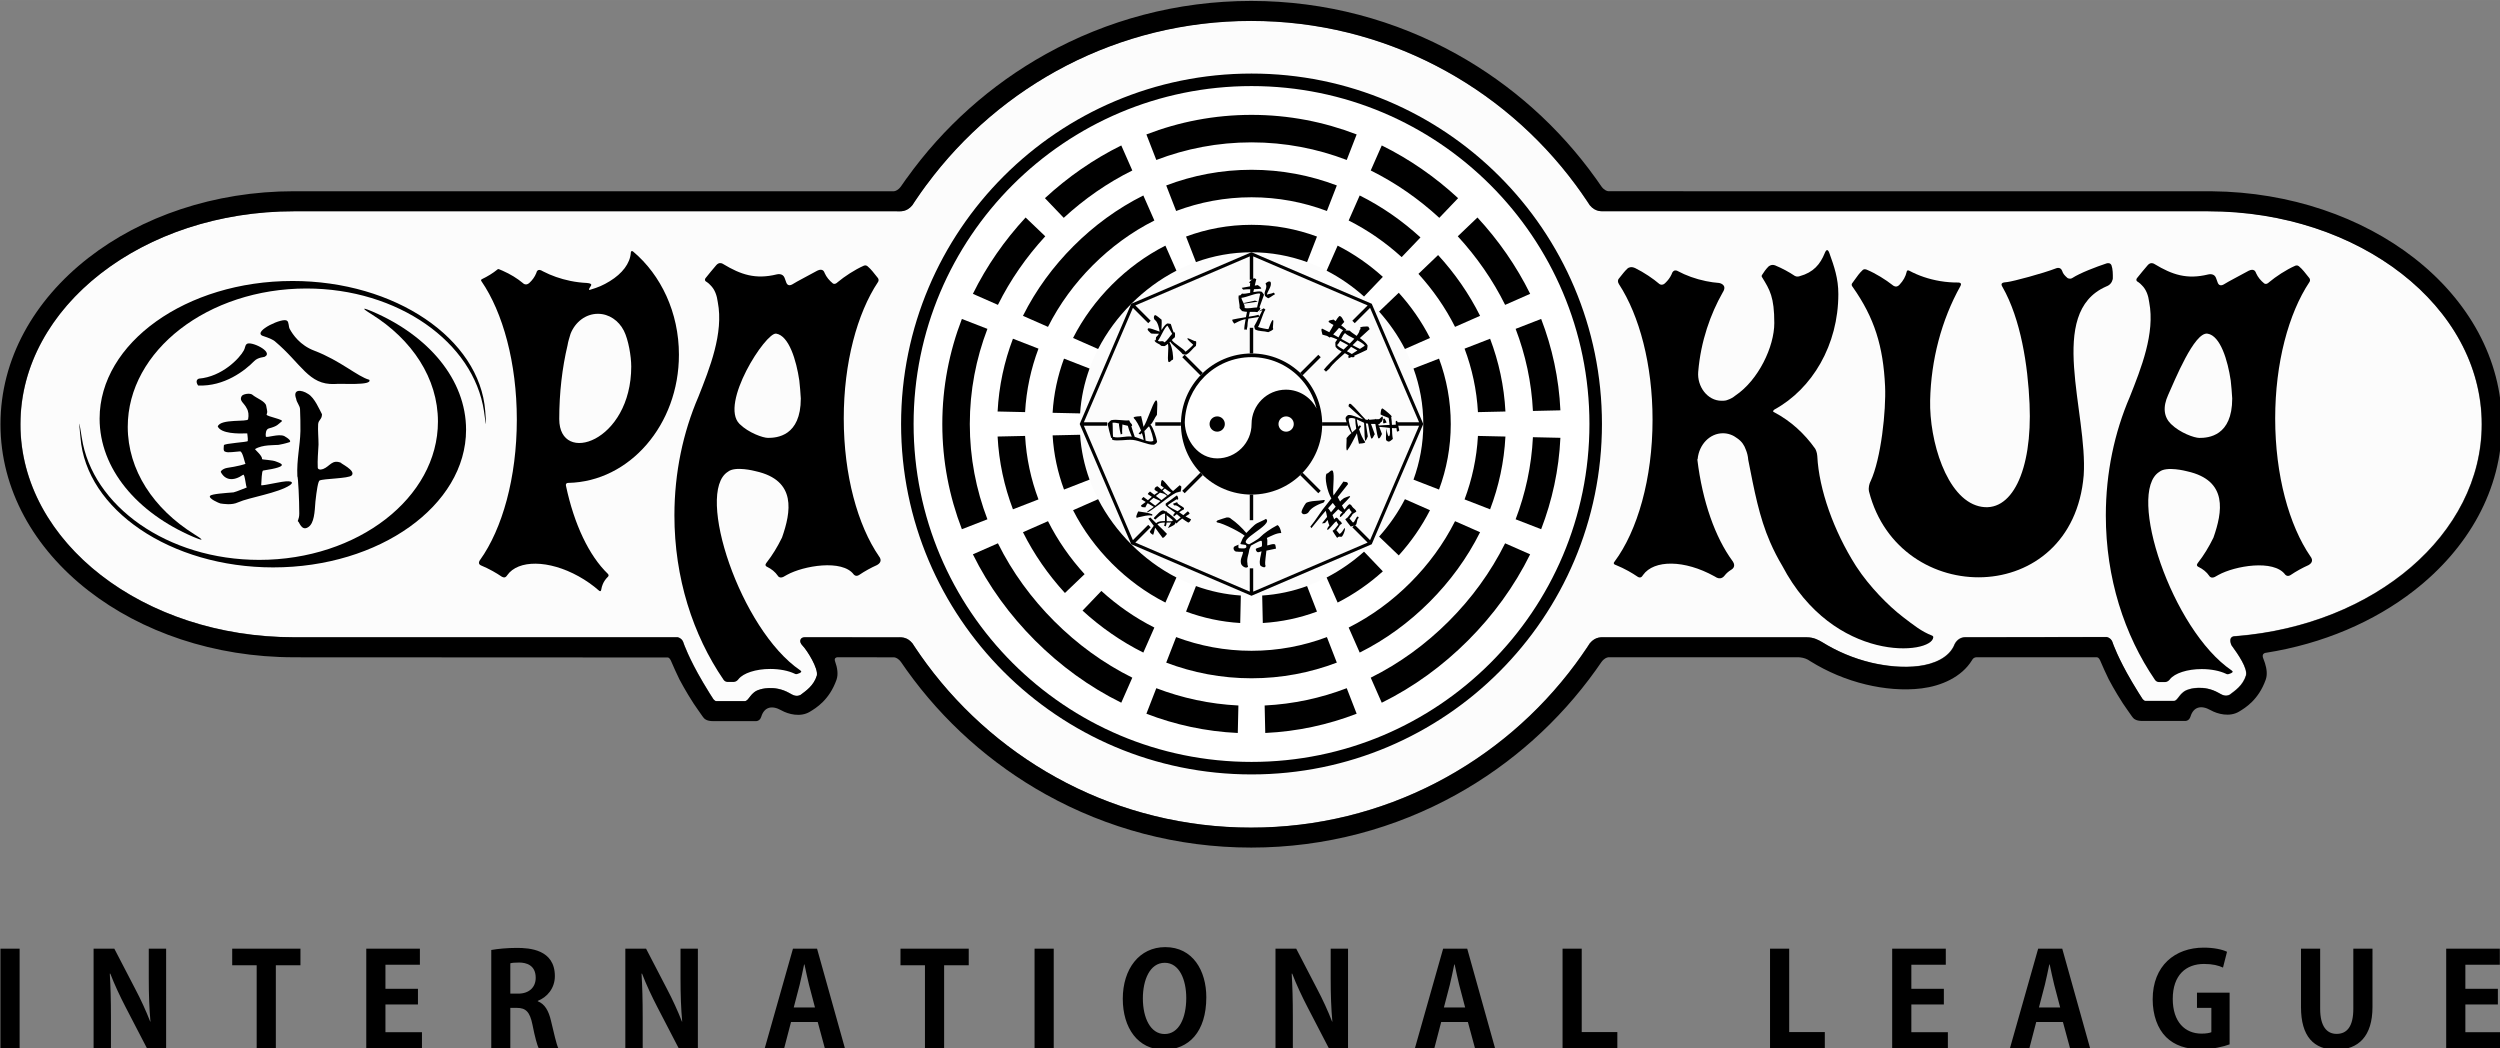 <?xml version="1.0" encoding="UTF-8" standalone="no"?>
<svg
   xmlns:dc="http://purl.org/dc/elements/1.1/"
   xmlns:cc="http://creativecommons.org/ns#"
   xmlns:rdf="http://www.w3.org/1999/02/22-rdf-syntax-ns#"
   xmlns:svg="http://www.w3.org/2000/svg"
   xmlns="http://www.w3.org/2000/svg"
   width="480"
   height="201.25"
   version="1.1"
   viewBox="0 0 127 53.246"
   id="svg62">
  <rect x="0" y="0" width="127" height="53.246" fill="#808080" stroke="none"/>
  <defs
     id="defs66" />
  <g
     transform="translate(158.05 61.873)"
     id="g60">
    <g
       transform="matrix(.634 0 0 .634 -196.42 -144.83)"
       fill-rule="evenodd"
       id="g58">
      <path
         d="m60.557 214.84h1.536v-7.98h-1.536zm13.275-7.98h-1.391v2.397c0 1.297 0.041 2.429 0.135 3.445h-0.02c-0.322-0.83-0.768-1.806-1.194-2.605l-1.681-3.238h-1.661v7.98h1.391v-2.449c0-1.422-0.031-2.542-0.093-3.528h0.042c0.332 0.872 0.799 1.857 1.224 2.677l1.712 3.3h1.536zm10.763 0h-5.469v1.328h1.961v6.652h1.536v-6.652h1.972zm9.736 6.693h-2.926v-2.221h2.605v-1.256h-2.605v-1.93h2.76v-1.287h-4.296v7.98h4.462zm9.28-2.511c0.747-0.291 1.369-1.007 1.369-1.982 0-2.138-2.034-2.262-3.04-2.262-0.779 0-1.526 0.073-2.055 0.166v7.877h1.526v-3.238h0.519c0.727 0 1.048 0.322 1.256 1.349 0.187 0.965 0.384 1.661 0.498 1.889h1.577c-0.155-0.301-0.363-1.256-0.591-2.2-0.187-0.809-0.498-1.349-1.058-1.567zm-2.2-0.581v-2.428c0.124-0.042 0.363-0.062 0.706-0.062 0.56 0 1.328 0.197 1.328 1.225 0 0.758-0.529 1.266-1.401 1.266zm15.028-3.601h-1.391v2.397c0 1.297 0.041 2.429 0.135 3.445h-0.021c-0.322-0.83-0.768-1.806-1.193-2.605l-1.681-3.238h-1.661v7.98h1.391v-2.449c0-1.422-0.031-2.542-0.093-3.528h0.042c0.332 0.872 0.799 1.857 1.224 2.677l1.712 3.3h1.536zm9.549 0h-1.93l-2.262 7.98h1.557l0.55-2.107h2.138l0.571 2.107h1.609zm-1.868 4.711 0.477-1.827c0.114-0.467 0.249-1.121 0.353-1.619h0.031c0.104 0.487 0.238 1.131 0.363 1.629l0.477 1.816zm14.022-4.711h-5.469v1.328h1.961v6.652h1.536v-6.652h1.972zm5.274 7.98h1.536v-7.98h-1.536zm10.473-8.105c-2.086 0-3.404 1.754-3.404 4.141 0 2.314 1.194 4.078 3.3 4.078 1.982 0 3.393-1.422 3.393-4.203 0-2.127-1.079-4.016-3.29-4.016zm-0.041 1.256c1.173 0 1.723 1.359 1.723 2.823 0 1.609-0.592 2.885-1.733 2.885-1.131 0-1.744-1.287-1.744-2.854 0-1.463 0.55-2.854 1.754-2.854zm14.686-1.131h-1.391v2.397c0 1.297 0.041 2.429 0.135 3.445h-0.021c-0.322-0.83-0.768-1.806-1.194-2.605l-1.681-3.238h-1.661v7.98h1.391v-2.449c0-1.422-0.031-2.542-0.093-3.528h0.042c0.332 0.872 0.799 1.857 1.224 2.677l1.712 3.3h1.536zm9.549 0h-1.93l-2.262 7.98h1.557l0.55-2.107h2.138l0.571 2.107h1.608zm-1.868 4.711 0.477-1.827c0.114-0.467 0.249-1.121 0.353-1.619h0.031c0.104 0.487 0.238 1.131 0.363 1.629l0.477 1.816zm13.897 1.972h-2.854v-6.683h-1.536v7.98h4.39zm16.624 0h-2.854v-6.683h-1.536v7.98h4.39zm9.86 0.01h-2.926v-2.221h2.605v-1.256h-2.605v-1.93h2.76v-1.287h-4.296v7.98h4.462zm9.165-6.693h-1.93l-2.262 7.98h1.557l0.55-2.107h2.138l0.571 2.107h1.608zm-1.868 4.711 0.477-1.827c0.114-0.467 0.249-1.121 0.353-1.619h0.031c0.104 0.487 0.238 1.131 0.363 1.629l0.477 1.816zm15.278-1.183h-2.615v1.214h1.152v1.951c-0.135 0.062-0.415 0.114-0.789 0.114-1.318 0-2.304-0.934-2.304-2.781 0-1.93 1.079-2.802 2.501-2.802 0.706 0 1.162 0.125 1.525 0.291l0.322-1.266c-0.384-0.187-1.058-0.332-1.868-0.332-2.293 0-4.089 1.442-4.089 4.141 0 1.266 0.394 2.356 1.079 3.03 0.675 0.664 1.598 0.975 2.812 0.975 0.903 0 1.806-0.218 2.273-0.395zm11.448-3.528h-1.536v4.818c0 1.42-0.509 2.01-1.339 2.01-0.789 0-1.318-0.611-1.318-2.01v-4.818h-1.536v4.684c0 2.342 1.017 3.411 2.812 3.411 1.806 0 2.916-1.09 2.916-3.421zm10.368 6.693h-2.926v-2.221h2.605v-1.256h-2.605v-1.93h2.76v-1.287h-4.296v7.98h4.462z"
         id="path2" />
      <path
         d="m130.97 147.77h-46.887c-11.804 0-21.426 7.265-21.898 16.365-0.01 0.233-0.015 0.467-0.015 0.701l0.001 0.079-0.001 0.2 0.002 0.161c0.3 9.222 9.995 16.626 21.911 16.626h30.743c0.136 0.031 0.389 0.137 0.48 0.488 0 0 0.41 1.194 1.514 3.065l0.021 0.036 1e-3 2e-3 0.02 0.034 0.022 0.037 0.01 0.016 0.012 0.021c0.366 0.616 0.617 1.014 0.788 1.272 0.081 0.092 0.153 0.146 0.214 0.146h2.298c0.339 0 0.437-0.735 1.216-0.93l-1e-3 -4e-3c3e-3 -4e-4 1.15-0.389 2.335 0.278 0.315 0.178 0.565 0.333 0.916 0.159 0.406-0.311 1.055-0.724 1.306-1.554 0.124-0.568-0.751-1.976-1.139-2.389l-0.024-0.026c-0.299-0.306-0.168-0.65 0.182-0.65h1.335l2.567 2e-3 3.477 3e-3c0.192 0 0.453-0.03 0.734 0.08h4e-4l8e-3 3e-3h4e-4l8e-3 3e-3 8e-3 4e-3 5e-3 2e-3 3e-3 1e-3 0.018 9e-3 6e-3 2e-3 8e-3 4e-3 8e-3 3e-3 0.041 0.02 8e-4 8e-4 7e-3 4e-3 8e-3 4e-3 6e-3 4e-3 2e-3 8e-4 0.016 0.01 3e-3 2e-3 5e-3 3e-3 0.032 0.02 5e-3 4e-3 3e-3 2e-3 0.016 0.012 2e-3 2e-3 6e-3 4e-3 8e-3 6e-3 7e-3 5e-3 1e-3 8e-4 0.04 0.03 1e-3 8e-4 7e-3 6e-3 8e-3 7e-3 6e-3 5e-3 2e-3 2e-3 0.016 0.014 3e-3 3e-3 5e-3 4e-3 0.024 0.021 0.073 0.073 4e-3 5e-3 4e-3 4e-3 0.016 0.018 8e-4 1e-3 7e-3 8e-3 8e-3 9e-3 6e-3 7e-3 2e-3 2e-3 0.016 0.02 3e-3 4e-3 5e-3 6e-3 0.016 0.02 0.158 0.24 7e-3 0.012c0.026 0.048 0.055 0.091 0.087 0.13 0.286 0.428 0.583 0.848 0.888 1.262v4e-4c5.886 7.958 15.338 13.119 25.996 13.119 10.66 0 20.113-5.163 25.999-13.124 0.305-0.413 0.602-0.834 0.888-1.262 0.032-0.039 0.061-0.082 0.087-0.13l4e-4 -8e-4 6e-3 -0.012 0.158-0.24c0.467-0.561 0.958-0.482 1.268-0.482h16.101c0.594 0 0.967 0.231 1.238 0.384l2e-3 1e-3c1.195 0.742 2.509 1.303 3.928 1.645l0.011 3e-3 0.011 2e-3 0.011 3e-3 0.011 2e-3 0.011 3e-3 2e-3 4e-4 9e-3 2e-3 0.011 3e-3 0.011 2e-3 0.011 3e-3 0.011 2e-3 4e-3 8e-4 7e-3 2e-3 0.011 3e-3 0.022 4e-3 0.011 3e-3 6e-3 1e-3 5e-3 1e-3 0.011 2e-3 0.011 3e-3 0.011 2e-3 0.011 2e-3 8e-3 2e-3 3e-3 4e-4 0.011 2e-3 0.011 2e-3 0.011 3e-3 0.011 2e-3 0.01 2e-3 1e-3 4e-4 0.011 2e-3 0.011 2e-3 0.022 4e-3 0.011 2e-3h1e-3l0.01 2e-3 0.011 2e-3 0.011 2e-3 0.022 4e-3 3e-3 8e-4 8e-3 2e-3 0.011 3e-3 0.022 4e-3 0.011 2e-3 5e-3 1e-3 6e-3 1e-3 0.012 2e-3 0.011 2e-3 0.022 4e-3 7e-3 2e-3 4e-3 8e-4 0.012 2e-3 0.011 2e-3 0.011 2e-3 0.012 2e-3 9e-3 2e-3 2e-3 4e-4 0.011 2e-3 0.012 2e-3 0.011 2e-3 0.011 2e-3 0.012 2e-3 0.011 2e-3 0.012 2e-3 0.011 2e-3 0.012 2e-3 0.011 2e-3 0.012 2e-3 0.011 2e-3 2e-3 4e-4c1.018 0.185 2.094 0.254 3.104 0.124 1.164-0.146 2.456-0.646 2.878-1.759l3e-3 -6e-3 5e-3 -9e-3 3e-3 -6e-3 5e-3 -9e-3 3e-3 -6e-3 5e-3 -9e-3 3e-3 -6e-3 5e-3 -9e-3 3e-3 -5e-3 6e-3 -9e-3 3e-3 -5e-3 6e-3 -9e-3 3e-3 -5e-3 6e-3 -9e-3 3e-3 -5e-3 6e-3 -9e-3 3e-3 -5e-3 6e-3 -8e-3 3e-3 -5e-3 6e-3 -9e-3 3e-3 -4e-3 7e-3 -8e-3 3e-3 -4e-3 6e-3 -9e-3 3e-3 -4e-3 7e-3 -9e-3 3e-3 -4e-3 7e-3 -8e-3 3e-3 -4e-3 7e-3 -8e-3 3e-3 -4e-3 7e-3 -8e-3 3e-3 -4e-3 7e-3 -8e-3 3e-3 -4e-3 0.074-0.074 3e-3 -2e-3 8e-3 -8e-3 3e-3 -2e-3 9e-3 -8e-3 3e-3 -2e-3 9e-3 -8e-3 3e-3 -2e-3 9e-3 -8e-3 3e-3 -2e-3 0.01-8e-3 3e-3 -2e-3 0.01-8e-3 3e-3 -2e-3 0.01-7e-3 3e-3 -2e-3 0.01-7e-3 0.013-9e-3 2e-3 -2e-3 0.01-7e-3 3e-3 -2e-3 0.013-8e-3 0.011-7e-3 2e-3 -1e-3 0.011-7e-3 2e-3 -1e-3 0.012-6e-3 2e-3 -1e-3 0.012-6e-3 2e-3 -1e-3 0.012-6e-3 2e-3 -1e-3 0.012-6e-3 2e-3 -8e-4 0.012-6e-3 2e-3 -8e-4 0.013-6e-3 2e-3 -8e-4 0.012-5e-3 2e-3 -8e-4 0.013-5e-3 2e-3 -8e-4 0.013-5e-3 2e-3 -4e-4 0.013-5e-3 2e-3 -8e-4 0.013-4e-3 2e-3 -4e-4 0.014-5e-3 2e-3 -4e-4 0.014-4e-3 2e-3 -4e-4 0.014-4e-3 1e-3 -4e-4 0.014-4e-3 1e-3 -4e-4 0.015-4e-3h8e-4l0.015-4e-3h1e-3l0.015-3e-3h8e-4l0.015-3e-3h8e-4l0.015-3e-3h8e-4l0.016-2e-3h8e-4l0.016-2e-3h4e-4l0.016-2e-3h8e-4l0.016-2e-3h4e-4l0.017-1e-3h4e-4l0.016-1e-3h4e-4l0.017-8e-4h1.693c2.856-2e-3 5.727-0.016 8.56-0.016h1.118c0.136 0.031 0.389 0.137 0.481 0.489 0 0 0.41 1.194 1.514 3.065l0.021 0.036 1e-3 2e-3 0.021 0.034 0.022 0.037 0.01 0.017 0.012 0.02c0.366 0.616 0.617 1.014 0.788 1.272 0.081 0.092 0.153 0.146 0.214 0.146h2.298c0.339 0 0.437-0.735 1.216-0.93l-1e-3 -4e-3c3e-3 -4e-4 1.15-0.389 2.335 0.278 0.315 0.178 0.565 0.333 0.917 0.159 0.406-0.311 1.055-0.724 1.306-1.554 0.125-0.569-0.605-1.646-1.166-2.412h4e-4s-0.304-0.636 0.205-0.715l0.105-8e-3h0.017c0.04 4e-4 0.073-3e-3 0.1-9e-3 11.028-0.892 19.626-8.15 19.626-16.972 0-9.425-9.813-17.066-21.918-17.066h-46.887v-2e-3h-1.397c-0.31 0-0.801 0.079-1.268-0.482l-0.158-0.24-7e-3 -0.012c-0.026-0.048-0.055-0.091-0.087-0.13-0.286-0.428-0.582-0.848-0.888-1.262v8e-4c-5.886-7.96-15.338-13.123-25.998-13.123-10.664 0-20.12 5.166-26.005 13.132v-7e-3c-0.305 0.413-0.602 0.834-0.888 1.262-0.032 0.039-0.061 0.082-0.087 0.13l-7e-3 0.012-0.158 0.24-0.015 0.017-7e-3 8e-3 -7e-3 9e-3 -0.014 0.016-4e-4 4e-4 -0.015 0.017-0.015 0.015-0.014 0.015-8e-4 8e-4 -0.015 0.015-0.014 0.014-0.014 0.014-1e-3 8e-4 -0.015 0.014-6e-3 6e-3 -9e-3 8e-3 -0.013 0.012-2e-3 1e-3 -0.015 0.013-6e-3 5e-3 -9e-3 8e-3 -0.013 0.01-2e-3 2e-3 -0.015 0.012-5e-3 4e-3 -0.01 7e-3 -0.012 0.01-2e-3 2e-3 -0.029 0.021-0.013 8e-3 -2e-3 2e-3 -0.015 0.01-4e-3 3e-3 -0.01 7e-3 -0.012 8e-3 -3e-3 2e-3 -0.014 9e-3 -4e-3 2e-3 -0.011 6e-3 -0.011 6e-3 -3e-3 2e-3 -0.015 8e-3 -4e-3 2e-3 -0.01 6e-3 -0.011 6e-3 -3e-3 2e-3 -0.015 7e-3 -0.014 7e-3 -0.011 5e-3 -4e-3 2e-3 -0.014 6e-3 -3e-3 2e-3 -0.011 4e-3 -0.01 4e-3 -4e-3 2e-3 -0.014 5e-3 -3e-3 1e-3 -0.012 5e-3 -0.01 4e-3 -4e-3 1e-3 -0.014 5e-3 -2e-3 1e-3 -0.012 4e-3 -0.01 3e-3 -4e-3 2e-3 -0.014 4e-3 -2e-3 8e-4 -0.012 3e-3 -9e-3 3e-3 -5e-3 1e-3 -0.014 4e-3 -2e-3 4e-4 -0.02 5e-3 -5e-3 1e-3 -0.014 3e-3 -1e-3 4e-4 -0.012 2e-3 -8e-3 2e-3 -6e-3 8e-4 -0.014 3e-3h-1e-3l-0.013 2e-3 -8e-3 2e-3 -6e-3 8e-4 -0.014 2e-3h-8e-4l-0.013 2e-3 -8e-3 8e-4 -6e-3 8e-4 -0.013 2e-3h-8e-4l-0.013 1e-3 -7e-3 8e-4 -6e-3 8e-4 -0.013 1e-3h-4e-4l-0.012 9e-4 -7e-3 8e-4 -6e-3 4e-4 -0.013 8e-4c-0.127 8e-3 -0.242 8e-4 -0.342 0h-0.015z"
         fill="#fff000"
         id="path4"
         style="fill:#fcfcfc;fill-opacity:1" />
      <path
         d="m160.8 136.74c15.508 0 28.079 12.571 28.079 28.079s-12.572 28.079-28.079 28.079-28.079-12.572-28.079-28.079 12.572-28.079 28.079-28.079zm0 14.315c3.79 0 7.141 1.636 9.635 4.129 2.494 2.494 4.13 5.844 4.13 9.635s-1.636 7.142-4.13 9.635c-2.494 2.494-5.845 4.129-9.635 4.129-3.791 0-7.141-1.635-9.635-4.129-2.493-2.494-4.129-5.845-4.129-9.635s1.636-7.141 4.129-9.635c2.494-2.494 5.845-4.129 9.635-4.129zm3.784 9.974c-0.968-0.968-2.307-1.568-3.784-1.568s-2.816 0.599-3.784 1.568c-0.969 0.969-1.569 2.309-1.569 3.79s0.6 2.822 1.569 3.791c0.968 0.968 2.307 1.568 3.784 1.568s2.816-0.599 3.784-1.568c0.969-0.969 1.569-2.31 1.569-3.791s-0.6-2.821-1.569-3.79z"
         fill="#fff"
         id="path6" />
      <path
         d="m84.079 146.17h48.075c0.128-0.016 0.343-0.093 0.555-0.386l0.016-0.022c0.142-0.209 0.287-0.416 0.434-0.622h6e-3c2.925-4.092 6.74-7.508 11.162-9.964 4.878-2.71 10.487-4.255 16.448-4.255s11.57 1.544 16.448 4.255c4.421 2.457 8.234 5.872 11.16 9.963h1e-3c0.147 0.206 0.292 0.413 0.434 0.622l0.016 0.022c0.212 0.294 0.428 0.37 0.555 0.386h0.116l48.251 2e-3v2e-3c6.298 0.061 12.016 2.091 16.192 5.341 4.349 3.386 7.04 8.097 7.04 13.328 0 5.23-2.691 9.941-7.04 13.328-3.197 2.489-7.297 4.262-11.87 4.983h-2e-3l-2e-3 4e-4 -0.037 6e-3 -6e-3 1e-3h-4e-4c-0.089 0.021-0.266 0.096-0.19 0.37l0.038 0.106 0.018 0.049 0.105 0.29c0.15 0.474 0.203 0.937 0.062 1.332-0.576 1.617-1.641 2.262-2.144 2.562-0.747 0.446-1.708 0.198-2.274-0.12-0.781-0.44-1.377-0.246-1.607 0.507-0.126 0.409-0.477 0.357-0.477 0.357h-3.396c-0.413 2e-3 -0.65-0.131-0.739-0.258-0.029-0.041-0.023-0.029-0.06-0.077l-8e-3 -0.01-4e-3 -6e-3 -5e-3 -6e-3 -5e-3 -7e-3 -2e-3 -2e-3 -4e-3 -6e-3 -6e-3 -8e-3c-0.054-0.073-0.156-0.217-0.359-0.511-0.017-0.031-0.039-0.064-0.068-0.099l-0.282-0.41c-0.64-0.986-1.106-1.871-1.143-1.943l-2e-3 -4e-3 -8e-4 -1e-3c-0.253-0.512-0.461-0.994-0.685-1.508-0.095-0.189-0.169-0.276-0.399-0.244-3.009-2e-3 -6.018-8e-4 -9.027-8e-4h-0.507c-0.075 7e-3 -0.196 0.038-0.283 0.156l-0.044 0.073c-0.842 1.375-2.488 2.07-4.031 2.263-1.472 0.184-3.034 0.035-4.473-0.312-1.605-0.387-3.093-1.02-4.446-1.859l-6e-3 -3e-3c-0.012-7e-3 -0.025-0.014-0.037-0.023l-0.16-0.102c-0.275-0.148-0.564-0.186-0.734-0.194h-15.256c-0.128 0.016-0.343 0.093-0.555 0.386l-0.016 0.022c-0.142 0.209-0.287 0.416-0.434 0.622-2.925 4.091-6.739 7.507-11.161 9.964-4.878 2.71-10.487 4.255-16.448 4.255-5.961 0-11.569-1.544-16.448-4.255-4.42-2.456-8.234-5.87-11.158-9.96-0.147-0.206-0.292-0.413-0.434-0.622l-0.016-0.022c-0.212-0.294-0.428-0.37-0.555-0.386h-0.116l-3.152-4e-3 -1.284-8e-4c-0.107 0.011-0.263 0.067-0.186 0.314 0.191 0.53 0.275 1.056 0.117 1.497-0.576 1.617-1.641 2.262-2.144 2.562-0.747 0.446-1.708 0.198-2.274-0.12-0.781-0.44-1.377-0.246-1.607 0.507-0.126 0.409-0.477 0.357-0.477 0.357h-3.396c-0.413 2e-3 -0.65-0.131-0.739-0.258-0.029-0.041-0.023-0.029-0.06-0.077l-8e-3 -0.01-4e-3 -6e-3 -5e-3 -6e-3 -5e-3 -7e-3 -2e-3 -2e-3 -4e-3 -6e-3 -6e-3 -8e-3c-0.054-0.073-0.156-0.217-0.359-0.511-0.017-0.031-0.039-0.064-0.068-0.099l-0.282-0.41c-0.64-0.986-1.105-1.871-1.143-1.943l-2e-3 -4e-3 -8e-4 -1e-3c-0.253-0.512-0.461-0.994-0.686-1.508-0.095-0.189-0.169-0.276-0.399-0.244l-29.793-0.014v-2e-3c-6.413 0-12.243-2.042-16.482-5.343-4.349-3.387-7.04-8.097-7.04-13.328 0-5.23 2.691-9.941 7.04-13.328 4.24-3.301 10.069-5.343 16.482-5.343zm153.38 1.605-48.284-2e-3c-0.31 0-0.801 0.079-1.268-0.482l-0.158-0.24-7e-3 -0.012c-0.026-0.048-0.055-0.091-0.087-0.13-0.286-0.428-0.582-0.848-0.888-1.262v8e-4c-5.886-7.96-15.338-13.123-25.998-13.123-10.664 0-20.12 5.166-26.005 13.132v-7e-3c-0.305 0.413-0.602 0.834-0.888 1.262-0.032 0.039-0.061 0.082-0.087 0.13l-7e-3 0.012-0.158 0.24c-0.467 0.561-0.958 0.482-1.268 0.482h-48.283c-12.105 0-21.918 7.641-21.918 17.066s9.813 17.066 21.918 17.066h30.743c0.136 0.031 0.389 0.137 0.48 0.488 0 0 0.41 1.194 1.514 3.065l0.021 0.036 1e-3 2e-3 0.02 0.034 0.022 0.037 0.01 0.016 0.012 0.021c0.366 0.616 0.617 1.014 0.788 1.272 0.081 0.092 0.153 0.146 0.214 0.146h2.298c0.339 0 0.437-0.735 1.216-0.93l-1e-3 -4e-3c3e-3 -4e-4 1.15-0.389 2.335 0.278 0.315 0.178 0.565 0.333 0.916 0.159 0.406-0.311 1.055-0.724 1.306-1.554 0.124-0.568-0.751-1.976-1.139-2.389l-0.024-0.026c-0.299-0.306-0.168-0.65 0.182-0.65h1.335l2.567 2e-3 3.477 3e-3c0.31 0 0.801-0.079 1.268 0.482l0.158 0.24 7e-3 0.012c0.026 0.048 0.055 0.091 0.087 0.13 0.286 0.428 0.583 0.848 0.888 1.262v4e-4c5.886 7.958 15.338 13.119 25.996 13.119 10.66 0 20.113-5.163 25.999-13.124 0.305-0.413 0.602-0.834 0.888-1.262 0.032-0.039 0.061-0.082 0.087-0.13l7e-3 -0.012 0.158-0.24c0.467-0.561 0.958-0.482 1.268-0.482h16.101c0.594 0 0.967 0.231 1.238 0.384l2e-3 1e-3c1.195 0.742 2.509 1.303 3.928 1.645 1.219 0.294 2.576 0.432 3.826 0.276 1.164-0.146 2.456-0.646 2.878-1.759 0.169-0.317 0.451-0.533 0.817-0.547h1.122c3.043 0 6.108-0.016 9.13-0.016h1.118c0.136 0.031 0.389 0.137 0.481 0.489 0 0 0.41 1.194 1.514 3.065l0.021 0.036 1e-3 2e-3 0.021 0.034 0.022 0.037 0.01 0.017 0.012 0.02c0.366 0.616 0.617 1.014 0.788 1.272 0.081 0.092 0.153 0.146 0.214 0.146h2.298c0.339 0 0.437-0.735 1.216-0.93l-1e-3 -4e-3c3e-3 -4e-4 1.15-0.389 2.335 0.278 0.315 0.178 0.565 0.333 0.917 0.159 0.406-0.311 1.055-0.724 1.306-1.554 0.125-0.569-0.605-1.646-1.166-2.412h4e-4s-0.304-0.636 0.205-0.715l0.105-8e-3h0.017c0.04 4e-4 0.073-3e-3 0.1-9e-3 11.028-0.892 19.626-8.15 19.626-16.972 0-9.425-9.813-17.066-21.918-17.066z"
         fill="#f00"
         id="path8"
         style="fill:#000000;fill-opacity:1" />
      <path
         d="m160.66 159.17v-2.057h0.275v2.057l-0.138-2e-3zm4.038 1.556 1.453-1.453 0.195 0.195-1.453 1.453-0.093-0.095-0.091-0.089-6e-3 -6e-3zm1.756 3.957h2.052v0.275h-2.052l2e-3 -0.138zm-1.561 4.038 1.452 1.452-0.195 0.195-1.453-1.453 4e-3 -4e-3 0.097-0.095 0.077-0.079zm-3.958 1.751v2.057h-0.275v-2.057l0.138 2e-3zm-4.038-1.557-1.453 1.453-0.195-0.195 1.452-1.452 0.016 0.017 0.077 0.079 0.097 0.095zm-1.756-3.957h-2.052v-0.275h2.052l-2e-3 0.138zm-3.979-9.773 9.635-4.129 9.635 4.129 4.13 9.635-4.13 9.635-9.635 4.129-9.635-4.129-4.129-9.635zm5.54 5.735-1.453-1.453 0.195-0.195 1.453 1.453-0.01 0.01-0.091 0.089zm-4.178-4.178-1.228-1.227-3.929 9.168h1.868v0.275h-1.868l3.929 9.169 1.228-1.228 0.195 0.195-1.228 1.228 9.169 3.929v-1.868h0.275v1.868l9.168-3.929-1.227-1.228 0.195-0.195 1.227 1.229 3.93-9.17h-1.868v-0.275h1.868l-3.929-9.169-1.228 1.228-0.195-0.195 1.229-1.228-9.169-3.929v1.868h-0.275v-1.868l-9.169 3.929 1.228 1.228z"
         fill="#f00"
         id="path10"
         style="fill:#010101;fill-opacity:1" />
      <g
         fill="#323296"
         id="g28"
         style="fill:#000000;fill-opacity:1">
        <path
           d="m162.03 173.95c0.363-0.166 0.785-0.404 1.154-0.394-0.045-0.284-0.151-0.57-0.307-0.634-0.565 0.297-1.109 0.679-1.347 0.931-0.25 0.268-0.9 0.579-0.912 0.602 0 4e-3 2e-3 6e-3 4e-3 8e-3l-0.038-8e-3c-1.134-0.28 2.029-1.556 1.376-2.033-0.229 0.136-0.509 0.237-0.721 0.352-0.269 0.145-0.614 0.549-0.854 0.777-0.376-0.44-0.783-0.831-1.242-1.145-0.103-0.13-0.327-0.096-0.328-0.1-0.077 0.024-0.563 0.168-0.729 0.235-0.034 0.029-0.163 0.099-0.034 0.166 0.52 0.076 2.006 0.86 2.202 1.072-0.152 0.114-0.221 0.355-0.275 0.469-0.018 0.042-0.069 0.126-0.066 0.175 4e-3 0.058 0.451 0.052 0.45 0.121 0.151 0.35-0.41 0.229-0.552 0.228-0.111 0-0.044-0.306-0.052-0.287-0.108 0.069-0.333 0.113-0.377 0.203-0.084 0.175 0.095 0.393 0.256 0.357 0.138 0.031 0.491-3e-3 0.485 0.035-0.052 0.348-0.247 0.556-0.164 0.914 0.037 0.196 0.399 0.452 0.555 0.272 0.033-0.036-0.061-0.162-0.038-0.252-0.082-0.452 0.115-0.775 0.148-1.138l0.126-0.312c0.18-0.085 0.637-0.353 0.743-0.372 0.174-0.07 0.148 0.098 0.142 0.413-1e-3 0.061-0.459 0.165-0.479 0.21-0.052 0.118 0.084 0.262 0.126 0.271 0.134 0.033 0.324-0.094 0.319-0.056-0.052 0.348-0.2 0.721-0.115 1.079 0.025 0.107 0.235 0.18 0.304 0.189 0.126 0.021 0.163-0.097 0.107-0.209-0.031-0.169 0.059-0.758 0.096-1.122l0.77-0.163-0.052-0.281c-0.042-0.215-0.657 0.069-0.652 0.019 6e-3 -0.375 0.026-0.371-0.028-0.591z"
           id="path12"
           style="fill:#000000;fill-opacity:1" />
        <path
           d="m154.82 172.04c-0.075 0.063-0.151 0.126-0.239 0.187-0.092-0.111-0.021-0.204 0.104-0.296-0.274-0.213-0.63-0.425-0.781-0.621 0.07-0.038-0.023-0.08 0.037-0.128 0.01 0.01 0.776-0.564 0.847-0.623 0.093-0.08 0.25 0.461 0.012 0.29 0 0-0.73 0.466-0.715 0.481 0.17 0.197 0.537 0.339 0.788 0.478 0.1-0.063 0.203-0.128 0.276-0.203-0.095-0.089-0.361-0.309-0.496-0.262-0.073 0.026-0.103-0.091-0.144-0.134 0.085-0.043 0.252-0.087 0.339-0.128-0.02 0.176 0.387 0.3 0.542 0.471 0.015 0.02-0.016 0.079 8e-4 0.102-0.152 0.069-0.273 0.152-0.386 0.237 0.014 0.01 0.027 0.018 0.036 0.028 0.093 0.071 0.194 0.14 0.296 0.206 0.164-0.144 0.312-0.272 0.343-0.302 0.028-0.022 0.193 0.155 0.145 0.196-5e-3 0.02-0.14 0.097-0.314 0.205 0.155 0.085 0.31 0.164 0.447 0.236-0.03 0.044-0.051 0.103-0.082 0.152-0.03 0.039-0.069 0.086-0.143 0.109-0.15-0.089-0.319-0.199-0.486-0.326-0.181 0.126-0.354 0.264-0.446 0.397l-0.1-0.084c6e-3 0.052-7e-3 0.109-0.045 0.146-0.116 0.122-0.371 0.207-0.554 0.31 0.011-0.03 0.149-0.275 0.261-0.452-0.112 0.01-0.238 0.01-0.367 8e-3 -9e-3 0.106-0.028 0.213-0.07 0.306l-0.133-0.057c0.034-0.082 0.052-0.163 0.064-0.252-0.236 3e-3 -0.462 0.022-0.598 0.148 0.268 0.258 0.549 0.523 0.77 0.762-0.114 0.114-0.186 0.277-0.343 0.326-0.18-0.231-0.395-0.53-0.608-0.827-0.065 0.175-0.059 0.354-0.162 0.581-0.046-0.043-0.11-0.064-0.15-0.1-0.049-0.036-0.093-0.081-0.116-0.166 0.127-0.181 0.204-0.319 0.318-0.463-0.155-0.211-0.303-0.415-0.436-0.583 0.085-0.053 0.077-0.026 0.165-0.082 0.141 0.146 0.302 0.303 0.468 0.46 0.013-0.012 0.028-0.027 0.041-0.039 0.151-0.126 0.402-0.14 0.659-0.135 0.011-0.196-3e-3 -0.397 0.01-0.576l-0.041-0.033c-0.314 0.074-0.531 0.293-0.741 0.486-0.051-0.073-0.187-0.053-0.084-0.172 0.179-0.158 0.532-0.626 0.742-0.56 0.057 0.018 0.118 0.047 0.189 0.086 0.018-0.017 0.031-0.049 0.058-0.041-3e-3 0.022-3e-3 0.047-8e-3 0.072 0.285 0.174 0.639 0.48 0.824 0.696 5e-3 5e-3 0.146-0.112 0.312-0.252-0.09-0.073-0.181-0.147-0.266-0.225-0.012-0.013-0.027-0.028-0.044-0.041zm-0.294 0.518c-8e-3 7e-3 -0.02 0.015-0.03 0.025 8e-3 -0.017 0.011-0.03 0.011-0.04zm-0.088 0.046c0.026-0.035 0.043-0.061 0.059-0.071l-0.504-0.415c5e-3 0.156 0.022 0.325 0.014 0.489 0.156 5e-3 0.308 0.01 0.432-2e-3zm-0.849-2.52c0.07-0.053 0.136-0.107 0.191-0.155l-0.249-0.19-8e-4 -3e-3c0.023-0.085 5e-3 -0.452 0.14-0.427 0.282 0.211 0.556 0.677 0.843 0.883 0.186-0.16 0.367-0.321 0.534-0.467 0.029 0.035 0.088 0.056 0.125 0.094 0.027 0.028-0.045 0.624-0.154 0.412-0.186 0.146-0.049-0.055-0.513 0.237-0.464 0.282-1.639 1.252-2.037 1.436-2e-3 -0.043-0.037-0.023-0.064-0.021l0.207-0.175c0.115-0.063 0.236-0.15 0.357-0.247-0.14-0.084-0.312-0.192-0.484-0.294-0.172 0.195-0.052 0.153-0.173 0.255 0.137 0.117-0.304 0.064-0.321 0.036-0.022-0.037-0.028-0.089-0.045-0.112 0.12-0.087 0.249-0.182 0.377-0.281-0.12-0.074-0.238-0.146-0.333-0.209 0.016-0.084 0.101-0.128 0.157-0.191 0.103 0.081 0.225 0.172 0.353 0.264 0.108-0.09 0.217-0.18 0.315-0.275-0.088-0.056-0.196-0.127-0.326-0.216 0.019-0.087 0.114-0.135 0.177-0.21 0.105 0.079 0.225 0.167 0.348 0.264 0.096-0.068 0.203-0.143 0.316-0.218-0.089-0.036-0.182-0.087-0.29-0.174-0.049-0.177 0.139-0.276 0.226-0.291 0.108 0.081 0.215 0.177 0.325 0.276zm-0.639 0.651c-0.128 0.105-0.244 0.202-0.327 0.282 0.164 0.119 0.328 0.239 0.465 0.346 0.144-0.124 0.285-0.256 0.421-0.372-0.182-0.098-0.298-0.112-0.559-0.256zm0.516-0.415c-0.106 0.087-0.219 0.177-0.33 0.265 0.159 0.119 0.313 0.239 0.443 0.333 0 5e-3 -5e-3 0.01-5e-3 0.015 0.108-0.095 0.207-0.175 0.292-0.233 0.055-0.038 0.108-0.075 0.161-0.116-0.182-0.204-0.353-0.204-0.561-0.263zm0.388-0.335c-0.051 0.049-0.116 0.107-0.186 0.17 0.139 0.129 0.278 0.258 0.41 0.354-0.015 0.03-0.018 0.042-0.023 0.052 0.101-0.073 0.201-0.155 0.299-0.235-0.162-0.097-0.336-0.221-0.5-0.341zm-2.119 2.31c0.441-0.084 0.716-0.203 1.106-0.132 0.013-0.057-4e-3 -0.049 0.012-0.109-0.357-0.138-0.724-0.164-1.13-0.231-0.046 0.093-0.339 0.654 0.012 0.472z"
           id="path14"
           style="fill:#000000;fill-opacity:1" />
        <path
           d="m165.6 173.16-0.087-0.115c0.457-0.546 0.887-1.29 1.234-1.684 0.152-0.194 0.305-0.388 0.451-0.577-0.331-0.548-0.571-1.696-0.383-1.987 0.187-0.011 0.353-0.375 0.505-0.218 0.16 0.397-0.05 1.467 0.049 1.969 0.287-0.383 0.55-0.778 0.795-1.119 0.065 0.031 0.16 0.021 0.226 0.04 0.071 0.013 0.13 0.05 0.14 0.169-0.238 0.312-0.525 0.671-0.823 1.041 0.064 0.103 0.127 0.229 0.191 0.355l0.102-0.118 0.206-0.156c0.2-0.082 0.576-0.254 0.48-0.088-0.158 0.188-0.389 0.422-0.638 0.674 0.069 0.133 0.133 0.247 0.203 0.332 0.153-0.206 0.311-0.418 0.401-0.422 0.02-0.042 0.115 0.053 0.161 0.095l0.04 0.065 5e-3 9e-3 4e-3 7e-3c0.092 0.154 0.298 0.21 0.335 0.412-0.018-6e-3 -0.223 0.157-0.289 0.186-0.049 0.095-0.129 0.207-0.257 0.365 0.076 0.091 0.129 0.134 0.274 0.321 0.174-0.038 0.235-0.461 0.396-0.488 0.06 0.053 0.049 0.057 0.065 0.118-0.193 0.114-0.1 0.549-0.268 0.57-0.013 0.048-0.21 0.064-0.366 0.119-0.041-0.038-0.045-0.059-0.066-0.086-0.137-0.174-0.246-0.296-0.377-0.494 0.018-6e-3 0.121-0.105 0.193-0.152 0.103-0.135 0.214-0.288 0.329-0.424-0.064-0.079-0.141-0.134-0.192-0.296-0.083 0.01-0.211 0.157-0.345 0.31-6e-3 0.03-0.018 0.053-0.031 0.089-0.012-0.012-0.024-0.012-0.029-0.018-0.128 0.147-0.249 0.288-0.322 0.31-0.089-0.043 0.015-0.178 0.022-0.232 0.032-0.033 0.085-0.07 0.152-0.146-0.118-0.062-0.23-0.153-0.335-0.25-0.158 0.164-0.316 0.317-0.462 0.469 0.052 0.126 0.103 0.24 0.137 0.348 0.061-0.082 0.121-0.129 0.163-0.134 0.017-0.028 0.072 0.016 0.118 0.057l0.094 0.12c0.011 0.017 0.022 0.031 0.034 0.044l4e-4 8e-4c0.075 0.077 0.173 0.091 0.204 0.27-0.012-0.012-0.09 0.04-0.151 0.087-0.055 0.1-0.123 0.224-0.288 0.43 0.064 0.079 0.111 0.116 0.239 0.285 0.185-0.038 0.329-0.376 0.401-0.446 0.158-0.128-0.089 0.66-0.238 0.676-0.013 0.047-0.189-0.099-0.341 0.095-0.152-0.205-0.239-0.356-0.372-0.567 0.012 0 0.109-0.093 0.175-0.134 0.098-0.118 0.195-0.247 0.292-0.365-0.04-0.114-0.071-0.06-0.138-0.265-0.042 5e-3 -0.09 0.04-0.145 0.093v0.012-0.012c-0.188 0.193-0.457 0.558-0.583 0.598-0.038-0.018-0.025-0.085-4e-3 -0.148l0.092-0.14c0.019-0.018 0.04-0.041 0.061-0.067-0.058-0.108-0.097-0.27-0.135-0.444-0.079 0.088-0.158 0.165-0.219 0.247-0.072-1e-3 -0.18 0.033-0.245 0.026 0.116-0.147 0.256-0.329 0.414-0.517-0.033-0.18-0.071-0.353-0.111-0.491-0.377 0.423-0.78 0.952-1.145 1.387zm1.711-2.016c-0.116 0.135-0.237 0.264-0.359 0.405-6e-3 6e-3 -0.013 0.012-0.018 0.018 0.082 0.097 0.164 0.205 0.233 0.326 0.128-0.147 0.249-0.3 0.377-0.447-0.093-0.109-0.169-0.211-0.233-0.302zm-2.135-2e-3c0.313-0.185 1.022-0.155 1.405-0.232 0.096-0.01 0.143 0.026-0.01 0.209-0.24 0.067-0.966 0.347-1.188 0.749-0.117 0.207-0.535 0.235-0.521 0.092-0.191-0.015 0.172-0.659 0.312-0.818z"
           id="path16"
           style="fill:#000000;fill-opacity:1" />
        <path
           d="m160.7 154.02c-1e-3 0.071-3e-3 0.169-0.012 0.289-0.269 0.052-0.516 0.097-0.649 0.059-0.051 0.07-0.115 0.118-0.172 0.166-0.035-0.022-0.063-0.036-0.077-0.044-0.103 0.268 0.091 0.726 0.05 1.026l3e-3 0.017c0.05 0.047 0.18 0.272 0.263 0.252 0.098 0.03 0.211 0.039 0.331 0.048-0.031 0.148-0.055 0.288-0.085 0.428-0.467 0.077-0.948 0.153-1.075 0.193-0.079 0.071 0.096 0.25 0.132 0.319l0.012 2e-3c0.138-0.067 0.472-0.256 0.765-0.326 0.043-6e-3 0.092-0.02 0.142-0.033-0.07 0.365-0.117 0.681-0.106 0.851 0.05-0.027 0.176-0.018 0.19 0.018l0.062-0.302c-4e-3 -0.176 0.028-0.387 0.074-0.605 0.389-0.071 0.735-0.1 0.855-0.147-0.137 0.286-0.279 0.578-0.38 0.737l-4e-3 0.024c0.018 0.069 0.035 0.279 0.113 0.27 0.242 0.14 0.699 0.106 0.979 0.194l0.045 8e-4c0.1-0.053 0.434-0.179 0.38-0.276-0.077-0.03 0.075-0.682-0.023-0.691-0.113-2e-3 -0.277 0.545-0.358 0.727-8e-3 0.028-0.703-0.104-0.836-0.17 0.203-0.307 0.401-1.149 0.595-1.385-0.021-0.029-0.104-0.093-0.132-0.115-0.015 0.014-0.385 0.226-0.392 0.254l0.284-0.101c-0.08 0.14-0.168 0.329-0.263 0.517-6e-3 -0.049-0.041-0.092-0.04-0.149-0.106 0.041-0.432 0.098-0.792 0.156 0.023-0.127 0.054-0.26 0.084-0.386 0.211-3e-3 0.43-0.014 0.606 0.018 0.015-0.056 0.343-0.248 0.204-0.363-0.014-4e-4 -0.028-4e-4 -0.042-8e-4 0.125-0.335 0.289-0.801 0.37-1.024l-4e-4 -5e-3c-0.044-0.052-0.158-0.27-0.235-0.251-0.14-0.038-0.373-6e-3 -0.621 0.038 0.016-0.077 0.031-0.154 0.053-0.232 0.205-3e-3 0.409-0.014 0.557-0.04 0.104-0.055-0.179-0.223-0.244-0.284l-0.013-3e-3c-0.073 0.013-0.156 0.024-0.238 0.039 0.039-0.189 0.084-0.365 0.122-0.519-0.056-8e-3 -0.112-0.051-0.168-0.073-0.035-0.015-0.585 0.399-0.317 0.39-0.024 0.126-0.017 0.183-0.012 0.26-0.247 0.045-0.495 0.09-0.665 0.122 0.027 0.043 0.076 0.1 0.103 0.143 0.148-0.026 0.353-0.029 0.578-0.032zm0.4 0.909c-0.241 0.045-0.686 0.143-0.934 0.202 0.014 0.014 0.056 0.029 0.077 0.043 0.255-0.052 0.77-0.099 1.018-0.158 0.1-0.047-0.33-0.09-0.16-0.087zm-1.11-0.217c0.031 0.247 0.308 0.534 0.26 0.815 0.295 0.069 0.677-0.044 0.995-0.046 0.09-0.33 0.191-0.857 0.252-1.109-0.294-0.083-1.083 0.298-1.507 0.34zm2.148 0.034c0.235-0.101 0.3-0.196 0.543-0.325-0.013-0.043-0.069-0.086-0.096-0.129-0.241 0.109-0.255 0.066-0.553 0.16 0.033-0.253 0.421-0.669 0.3-1.01-0.125-0.115-0.31 0.022-0.411 0.12 0.219 0.37-0.18 0.631-0.045 0.958-0.022 0.073 0.212 0.182 0.258 0.225z"
           id="path18"
           style="fill:#000000;fill-opacity:1" />
        <path
           d="m166.75 160.64 0.288-0.258c0.27-0.405 0.818-0.852 1.24-1.238 0.125 0.065 0.239 0.13 0.333 0.195-0.021 0.01-0.043 0.02-0.053 0.03 4e-3 0.058 8e-3 0.137 0.028 0.179 0.043-0.02 0.106-0.04 0.175-0.076 5e-3 6e-3 5e-3 6e-3 0.016 6e-3 -5e-3 -5e-3 -5e-3 -5e-3 -0.01-0.011 0.01 0 0.021 0 0.032-0.01 0.105 0.023 0.272 0.036 0.248-0.075-0.01-0.01-0.015-0.016-0.026-0.026 0.355-0.154 0.795-0.363 1.021-0.474l0.012-0.013c4e-3 -0.079 0.091-0.355 0.012-0.398-0.081-0.148-0.325-0.347-0.589-0.535 0.272-0.252 0.544-0.495 0.79-0.721-0.041-0.043-0.061-0.138-0.102-0.191-0.03-0.043-0.876-0.02-0.612 0.158-0.214 0.217 0.03 0.095-0.33 0.577-0.265-0.188-0.503-0.339-0.544-0.414-0.063 9e-3 -0.335-0.069-0.426 0.019 5e-3 -5e-3 4e-4 -0.011 4e-4 -0.011 0.053-0.02 0.122-0.055 0.154-0.086-0.114-0.117-0.264-0.231-0.424-0.354 0.091-0.098 0.171-0.197 0.252-0.274-0.052-0.032-0.211-0.539-0.412-0.459-0.102 0.108-0.199 0.243-0.285 0.399-0.057-0.048-0.114-0.086-0.166-0.129-0.106 0.04-0.473 0.044-0.382 0.203 0.109 0.081 0.234 0.156 0.379 0.232-0.114 0.203-0.223 0.411-0.336 0.582-0.271-0.141-0.479-0.25-0.567-0.288-0.146 2e-3 6e-3 0.377 0.015 0.477l5e-3 6e-3c0.08 0.026 0.211 0.059 0.369 0.101 0.062 0.054 0.187 0.098 0.218 0.14 0.016-0.016 0.043-0.041 0.064-0.062 0.178 0.056 0.365 0.122 0.537 0.204-0.039 0.063-0.077 0.12-0.117 0.169l-4e-4 8e-4 -0.015 0.02-0.025 0.032c0.015 0.069-0.026 0.382 0.063 0.419 0.092 0.128 0.264 0.23 0.441 0.328-0.603 0.572-1.244 1.181-1.433 1.477 0.057 6e-3 0.187 0.098 0.165 0.15zm1.693-1.645c0.091-0.088 0.171-0.176 0.241-0.253 0.027-0.036 0.059-0.067 0.091-0.109 0.203 0.124 0.38 0.222 0.509 0.292-0.149 0.102-0.313 0.199-0.446 0.286-0.114-0.075-0.255-0.146-0.395-0.217zm0.845-0.878c-0.134 0.129-0.262 0.253-0.39 0.387 0.27 0.141 0.484 0.255 0.588 0.299 0.149-0.102 0.287-0.195 0.393-0.256-0.082-0.138-0.326-0.284-0.591-0.43zm-0.619 0.257c0.144-0.139 0.272-0.274 0.369-0.387-0.302-0.152-0.604-0.304-0.748-0.454-0.117 0.103-0.21 0.285-0.302 0.467 0.234 0.125 0.468 0.26 0.681 0.374zm-0.492 0.485c0.128-0.124 0.251-0.242 0.369-0.356-0.203-0.114-0.421-0.233-0.645-0.347-0.071 0.13-0.151 0.249-0.247 0.342 0.108 0.133 0.311 0.247 0.524 0.361zm-0.041-1.55c-0.15 0.134-0.253 0.358-0.367 0.571-0.146-0.087-0.291-0.163-0.426-0.239 0.155-0.16 0.316-0.346 0.466-0.522 0.12 0.06 0.234 0.125 0.328 0.19z"
           id="path20"
           style="fill:#000000;fill-opacity:1" />
        <path
           d="m153.58 157.29c8e-3 -0.26 0.039-0.596 0.015-0.822l-8e-3 -0.012c-0.088-0.058-0.498-0.447-0.527-0.341-0.099-0.024-0.125 0.284 6e-3 0.374 0.233 0.154 0.351 0.74 0.37 0.925 0.018 2e-3 0.039 7e-3 0.059 0.011l-8e-3 8e-3c-0.339-0.103-1.047-0.427-0.996-0.205-0.091 0.023 0.181 0.264 0.254 0.333l0.016 6e-3c0.166 0.027 0.412 0.018 0.627 0.018-0.084 0.117-0.163 0.219-0.235 0.276l-2e-3 8e-3c2e-3 0.038-0.019 0.14-0.024 0.228-0.043 0.014-0.084 0.029-0.102 0.035 0.113 0.246 0.379 0.219 0.528 0.419l7e-3 3e-3c0.064 4e-4 0.298 0.061 0.333-0.011 0.071-0.038 0.14-0.091 0.208-0.149 0.098 0.333-0.071 1.15 0.04 1.443 0.118 0.114 0.282-0.239 0.362-0.154 0.057-0.143-0.035-1.024-0.274-1.409 0.018-0.018 0.035-0.038 0.052-0.054 0.182 0.27 0.83 0.761 0.998 1l0.011 5e-3c0.065 6e-3 0.282 0.073 0.318 0.01 0.271-0.133 0.491-0.503 0.733-0.667l3e-3 -4e-3c-5e-3 -0.072 0.086-0.396-0.039-0.386-0.07 0.036-0.58-0.278-0.638-0.222-0.07 0.068 0.363 0.409 0.459 0.508 0.02 0.021-0.48 0.487-0.615 0.562-0.162-0.251-0.983-0.704-1.089-0.929-6e-3 2e-3 -0.014 2e-3 -0.022 6e-3 0.081-0.082 0.162-0.161 0.244-0.223l0.017-0.026c-8e-4 -0.025 3e-3 -0.065 7e-3 -0.11 4e-3 0 6e-3 -2e-3 8e-3 -4e-3 -2e-3 -2e-3 -6e-3 -0.01-8e-3 -0.016 0.01-0.122 0.013-0.268-0.073-0.258-8e-3 8e-3 -0.018 0.014-0.027 0.022-0.133-0.296-0.165-0.509-0.24-0.684l-9e-3 -5e-3c-0.066-6e-3 -0.273-0.071-0.312-8e-3 -0.131 0.067-0.279 0.278-0.425 0.499zm-0.281 0.859c0.178 0.143 0.365-0.081 0.522 0.131 0.238-0.146 0.412-0.47 0.621-0.684-0.158-0.271-0.248-0.459-0.375-0.657-0.252 0.136-0.524 0.909-0.768 1.21z"
           id="path22"
           style="fill:#000000;fill-opacity:1" />
        <path
           d="m149.65 166.09c0.411 0.124 1.135-0.043 1.641 5e-3 0.51 0.052 1.229 0.407 1.643 0.387 0.109 0.014 0.381-0.18 0.275-0.354 0.013-0.062-0.319-1.148-0.509-1.245 0 0 0.069-0.178 0-8e-3 0.194-0.141 0.366-0.617 0.521-0.786 0.011-0.62 0.108-1.277-0.113-1.14-0.258 0.284-0.644 1.615-0.96 2.1-0.065-0.332-0.141-0.649-0.195-0.872-0.052 0.053-0.569-2e-3 -0.607 0.145 0.222 0.222 0.441 0.62 0.602 1.028-0.068 0.096-0.136 0.177-0.195 0.246 0.022 0.055 0.116 0.018 0.139 0.065 0.04-0.042 0.079-0.081 0.123-0.119 0.067 0.196 0.118 0.388 0.146 0.56-0.26-0.086-0.519-0.196-0.717-0.254-0.1-0.298-0.182-0.525-0.274-0.858 0.012-4e-3 0.023-4e-3 0.031-7e-3 0.091-0.053-0.013-0.18-0.12-0.287-4e-3 -0.02-0.079-0.157-0.087-0.169-0.402 0.051-0.981-0.103-1.403-0.017-8e-3 0-0.02 4e-3 -0.031 7e-3h-8e-3l4e-3 4e-3c-0.098 0.044-0.232 0.224-0.286 0.264l-3e-3 8e-3c0.067 0.353 0.19 0.819 0.291 1.159 0.023-8e-3 0.047-0.019 0.071-0.034-8e-3 0.046-0.014 0.109 0.021 0.172zm2.935-1.083c0.111 0.142 0.428 1.142 0.33 1.179-0.149 0.064-0.367 0.032-0.604-0.034-0.012-0.218-0.05-0.492-0.1-0.77 0.13-0.099 0.243-0.28 0.373-0.376zm-1.379 0.826c-0.466-0.078-1.083 0.16-1.489 0.013 0 0.016-4e-3 0.027-8e-3 0.039-0.037-0.336-0.017-0.823-0.046-1.167 0.164-0.02 0.351 0.014 0.548 0.068-0.05 0.019-0.026 0.096-0.025 0.149 0.035 0.254 0.069 0.467 0.138 0.726 0.035-0.011 0.083-0.049 0.122-0.064-0.036-0.203 5e-3 -0.495 9e-3 -0.741l0.136 0.039h1e-3l2e-3 8e-4 0.294 0.066 0.1 0.332c0.064 0.168 0.131 0.338 0.218 0.539z"
           id="path24"
           style="fill:#000000;fill-opacity:1" />
        <path
           d="m171.3 164.23c-0.093-0.033-0.198 0.207-0.323 0.205-0.063-1e-3 -0.125-2e-3 -0.187 4e-3 -8e-3 -0.016-0.015-0.031-0.015-0.039-0.024 8e-3 -0.039 0.023-0.055 0.038-0.164 0.013-0.327 0.033-0.483 0.046-0.015-0.031-0.03-0.055-0.037-0.079-0.032 0.015-0.055 0.046-0.079 0.077-0.054-1e-3 -0.109-2e-3 -0.156-3e-3 -8e-3 -8e-3 -8e-3 -8e-3 -0.015-8e-3 -0.406-0.404-0.771-0.885-1.185-1.25-0.182-0.087-0.18 0.109-0.193 0.182l-4e-4 -3e-3c0.336 0.308 0.769 0.696 1.168 1.036-0.395-0.108-0.866-0.357-1.146-0.339-0.101-0.01-0.323 0.189-0.24 0.354-9e-3 0.07 0.318 0.978 0.456 1.09-0.144 0.125-0.281 0.256-0.395 0.406l-4e-4 5e-3c0.031 0.102-0.088 1.093 0.06 0.976 0.223-0.276 0.506-0.878 0.771-1.364 0.049 0.32 0.114 0.625 0.165 0.844 0.04-0.046 0.474 4e-4 0.5-0.139-0.183-0.221-0.363-0.613-0.488-1.02 0.056-0.1 0.112-0.185 0.16-0.262-0.03-0.047-0.093-0.017-0.124-0.065-0.032 0.046-0.063 0.085-0.103 0.123-0.059-0.211-0.102-0.414-0.122-0.594 0.216 0.089 0.424 0.21 0.586 0.275 0.039 0.428 0.014 1.012 0.077 1.402 0.055 0.132 0.172-0.22 0.217-0.304l3e-3 -0.018c-0.046-0.31-0.098-0.698-0.157-1.039 0.054 8e-3 0.116 0.018 0.171 0.026 0.087 0.375 0.133 0.851 0.252 1.172 0.114 0.126 0.247-0.307 0.294-0.322-0.089-0.235-0.193-0.548-0.305-0.83 0.117 2e-3 0.233 4e-3 0.35 6e-3 0.079 0.367 0.118 0.819 0.229 1.132 0.114 0.127 0.261-0.26 0.301-0.329-0.067-0.165-0.134-0.368-0.216-0.572 0.288 0.013 0.567 0.057 0.847 0.085 0.013 0.125 0.019 0.241 0.017 0.351-7e-3 0.404-0.173 0.541-0.283-0.293-6e-3 -0.07-0.077 0.863-0.024 0.934 0.192 0.159 0.239 0.144 0.531-0.107-0.057-0.297-0.06-0.585-0.07-0.873 0.117 0.01 0.234 0.012 0.35 6e-3 0-8e-3 0-8e-3 8e-3 -8e-3 6e-3 0.086 0.02 0.171 0.035 0.249 0.061 0.095 0.14-0.029 0.195-0.051-0.021-0.11-0.051-0.235-0.079-0.359-0.029-0.148-0.065-0.297-0.094-0.414-0.031-8e-3 -0.085-1e-3 -0.117 0.037 0.014 0.078 0.02 0.172 0.035 0.265-0.109 6e-3 -0.218 0.012-0.335 0.018-0.012-0.21-0.024-0.421-0.059-0.631 0.016-0.023 0.039-0.038 0.047-0.046 8e-4 -0.047-0.505-0.491-0.736-0.636-0.124-0.025-0.152 0.254-0.164 0.48 0.185 0.104 0.433 0.186 0.649 0.276 0.02 0.172 0.048 0.367 0.076 0.562-0.288 0.011-0.592 0.021-0.865 0.047-0.015-0.039-0.03-0.078-0.045-0.118 0.016 4e-4 0.039 8e-4 0.062 1e-3 0.062 8e-4 0.144-0.208 0.221-0.183 0.017-0.062 0.057-0.132 0.073-0.186 9e-3 -0.054 0.034-0.14-0.012-0.226zm-2.435 1.265c-0.075-0.126-0.355-1.049-0.261-1.102 0.134-0.091 0.328-0.057 0.537 0.017-0.016 8e-3 -0.024 8e-3 -0.031 7e-3 4e-3 0.226 0.038 0.507 0.08 0.788-0.103 0.099-0.221 0.191-0.324 0.29zm2.769-0.785c-0.045-0.086-0.105-0.22-0.173-0.322-0.039-8e-4 -0.086 0.022-0.118 0.029 0.045 0.094-0.035 0.24 0.018 0.343 0.069 0.04 0.329-0.111 0.273-0.05z"
           id="path26"
           style="fill:#000000;fill-opacity:1" />
      </g>
      <path
         d="m84.255 162.81c-0.308-0.798 0.401-0.767 0.955-0.399 0.524 0.307 0.925 1.289 1.11 1.626 0 0.43-0.278 0.43-0.308 0.798-0.031 0.491 0.031 1.074 0.031 1.626-0.031 0.644-0.092 1.258-0.062 1.841 0 0.153 0.185 0.215 0.431 0.123 0.555-0.215 0.709-0.798 1.449-0.491-0.154 0 1.233 0.614 0.832 1.013-0.247 0.245-2.25 0.245-2.559 0.399-0.123 0.031-0.246 0.829-0.339 1.688-0.061 0.828-0.092 1.749-0.586 2.055-0.524 0.338-0.709-0.43-0.801-0.46s0.093-0.153 0.093-0.644c0-1.074-0.093-2.976-0.154-2.976-0.062-1.35 0.216-2.393 0.246-3.621 0-0.583 0-1.135-0.031-1.749 0-0.276-0.277-0.553-0.308-0.828zm5.856-1.534c-0.925-0.245-2.312-1.534-4.407-2.332-1.141-0.43-1.726-1.289-1.973-1.749-0.092-0.153-0.061-0.583-0.216-0.644-0.278-0.307-2.743 0.828-1.973 1.197 0.061 0.031 0.647 0.184 0.986 0.43 2.158 1.81 2.713 3.528 4.808 3.437 0.524-0.062 3.052 0.153 2.774-0.338zm-13.654-0.092c1.849-0.153 3.267-1.626 3.606-2.271 0.093-0.153 0.093-0.399 0.216-0.491 0.277-0.307 2.219 0.614 1.448 1.013-0.031 0.031-0.524 0.031-0.832 0.337-0.74 0.767-2.404 2.056-4.5 1.964-0.154-0.215-0.185-0.46 0.061-0.552zm3.421 1.411c0.092-0.184 0.678-0.276 0.863-0.123 0.308 0.276 1.048 0.522 1.109 0.89 0.123 0.614 0.093 0.46 0.031 0.706 0 0.153 1.48 0.399 1.202 0.552-0.278 0.215-0.308 0.368-1.017 0.552-0.246 0.062-0.277 0.43-0.246 0.645 0.031 0.153 1.017-0.246 1.48-0.031 0.277 0.153 0.709 0.461 0.308 0.522-0.154 0.031-0.123 0.061-0.771 0.184-0.308 0.031-1.295-0.031-1.88 0.337-0.031 0.031 0.616 0.552 0.555 0.798 0 0.061 0.863 0.061 1.171 0.215 0.308 0.123 1.171 0.368-1.079 0.706-0.123 0.031-0.123 0.828-0.154 1.166-0.031 0.061 0.616-0.062 1.233-0.184 0.617-0.122 0.956-0.153 1.14-0.092 0.093 0.031 0.154 0.123-0.061 0.276-0.956 0.644-3.267 0.982-4.161 1.381-0.524 0.246-1.171 0.123-1.418 0.092-0.123-0.031-0.987-0.399-0.832-0.614 0.154-0.153 1.141-0.215 1.88-0.276 0.185-0.031 1.14-0.43 1.079-0.399-0.093 0.061-0.154-1.104-0.308-1.013-0.802 0.552-1.449 0.43-1.788-0.215-0.031-0.062 0.154-0.276 0.524-0.338 0.678-0.092 1.542-0.307 1.449-0.338-0.061-0.061-0.216-0.982-0.432-0.982-1.171 0.122-1.017 0.061-1.171 0.031-0.216-0.031-0.123-0.399-0.123-0.522 0-0.153 1.911-0.245 1.911-0.337 0.031-0.246-0.061-0.644-0.031-0.614-0.74 0.031-2.096 0.031-2.373-0.552 0.216-0.644 2.404-0.337 2.435-0.583 0.062-0.338 0.031-0.644-0.123-0.89-0.185-0.399-0.617-0.583-0.401-0.951z"
         id="path30" />
      <path
         d="m83.95 153.36c8.234 0 15.004 4.625 15.451 10.418 0.132 1.686 0.038 1.025-0.103 2e-3 -0.834-5.511-6.885-9.817-14.221-9.817-7.889 0-14.32 4.98-14.32 11.082 0 3.477 2.077 6.571 5.324 8.604v4e-4l8e-4 4e-4 0.032 0.02 0.011 7e-3 0.012 8e-3 0.079 0.049 0.018 0.012c0.301 0.19 0.856 0.565-0.113 0.164l-0.063-0.026-0.063-0.026-4e-3 -2e-3c-4.489-1.929-7.489-5.451-7.489-9.467 0-6.075 6.954-11.028 15.447-11.028z"
         id="path32" />
      <path
         d="m82.418 176.31c-8.234 0-15.004-4.625-15.451-10.418-0.177-1.747-0.081-1.146 0.103-2e-3 0.834 5.511 6.885 9.817 14.221 9.817 7.889 0 14.32-4.98 14.32-11.082 0-3.477-2.077-6.571-5.324-8.604v-4e-4l-8e-4 -4e-4 -0.014-9e-3 -0.008-5e-3 -0.01-6e-3 -0.011-7e-3 -0.012-8e-3 -0.079-0.049-0.018-0.012c-0.301-0.19-0.856-0.565 0.113-0.164l0.063 0.026 0.062 0.026 0.004 2e-3c4.489 1.929 7.489 5.451 7.489 9.467 0 6.075-6.954 11.028-15.447 11.028z"
         id="path34" />
      <path
         d="m111.1 160.2c0 6.067-5.769 7.965-5.769 4.225 0-2.117 0.239-4.122 0.665-5.913 0.045-0.306 0.155-0.621 0.239-0.916 0.37-0.945 1.213-1.606 2.193-1.606 0.89 0 1.667 0.544 2.079 1.351 0.363 0.71 0.592 2.057 0.592 2.859zm-3.269-6.139-4e-4 4e-4 -0.05 0.012c-0.098 0.013-0.062-0.073-0.042-0.113l2e-3 -2e-3 4e-4 -8e-4 2e-3 -3e-3v-8e-4l3e-3 -6e-3 8e-4 -2e-3 2e-3 -2e-3 9e-4 -2e-3 4e-4 -4e-4 0.018-0.032 0.029-0.048 0.079-0.132c0.069-0.118-0.041-0.187-0.331-0.211h-3e-3l-2e-3 -4e-4c-0.428-0.019-0.871-0.073-1.322-0.165-0.795-0.163-1.532-0.426-2.174-0.758-0.017-7e-3 -0.035-0.016-0.053-0.028l-4e-3 -2e-3 -0.114-0.061c-0.185-0.078-0.284 8e-4 -0.335 0.087-0.015 0.049-0.033 0.097-0.052 0.145v4e-4c-0.117 0.292-0.307 0.555-0.556 0.784l-3e-3 3e-3c-0.207 0.172-0.371 0.108-0.453 0.052l-0.057-0.048-8e-4 -8e-4c-0.45-0.377-1-0.714-1.621-0.988-0.092-0.041-0.187-0.08-0.282-0.118h-4e-4l-8e-4 -4e-4 -4e-4 -4e-4 -9e-4 -4e-4h-4e-4l-9e-3 -4e-3 -2e-3 -8e-4 -8e-4 -4e-4 -4e-3 -1e-3c-0.021-7e-3 -0.056-0.013-0.089 2e-3l-0.039 0.032-4e-4 4e-4 -0.012 0.01c-0.35 0.282-0.761 0.537-1.221 0.756l-0.006 3e-3c-0.038 0.023-0.089 0.07-0.045 0.141l0.007 0.01 0.004 5e-3 0.003 5e-3c1.718 2.502 2.835 6.538 2.835 11.089 0 4.649-1.163 8.76-2.946 11.248l-5e-4 8e-4h-4e-4l-8e-4 1e-3 -0.001 1e-3 -0.001 2e-3 -0.002 2e-3 -2e-3 2e-3 -2e-3 3e-3 -0.002 3e-3 -0.008 0.012c-0.051 0.077-0.163 0.294 0.093 0.408l0.004 2e-3c0.308 0.128 0.62 0.278 0.931 0.451 0.253 0.14 0.495 0.29 0.727 0.447 0.054 0.021 0.245 0.168 0.414-0.074l0.014-0.02 3e-3 -5e-3 0.01-0.015c0.877-1.25 3.322-1.242 5.722 0.089 0.597 0.331 1.138 0.715 1.61 1.128h4e-4l0.016 0.016 5e-3 4e-3 6e-3 4e-3 4e-3 2e-3c0.047 0.036 0.138 0.081 0.165-0.063l8e-4 -4e-3 8e-4 -6e-3 8e-4 -4e-3 1e-3 -7e-3 4e-4 -4e-3 1e-3 -6e-3 4e-4 -4e-3 8e-4 -3e-3c0.025-0.149 0.067-0.292 0.125-0.429 0.091-0.212 0.218-0.397 0.376-0.554l0.02-0.02 4e-3 -3e-3 2e-3 -2e-3 8e-4 -4e-4 6e-3 -6e-3 0.012-0.012 1e-3 -1e-3c0.088-0.096 0.012-0.194-0.016-0.223l-9e-3 -9e-3 -4e-4 -5e-4 -4e-4 -4e-4c-1.497-1.445-2.693-3.951-3.345-7.032l-4e-3 -0.023c-0.036-0.192 0.104-0.219 0.163-0.223h4e-3l3e-3 -4e-4h0.014l4e-3 4e-4v-8e-4c4.909-0.102 8.863-4.661 8.863-10.27 0-3.387-1.442-6.39-3.664-8.262-0.152-0.114-0.183 0.021-0.19 0.074l-4e-4 3e-3v3e-3l-4e-4 2e-3v2e-3l-4e-4 2e-3v3e-3l-4e-4 8e-4v4e-3c-0.061 0.86-0.692 1.668-1.675 2.27l-2e-3 2e-3c-0.55 0.337-0.953 0.505-1.555 0.682z"
         id="path36" />
      <path
         d="m199.37 175.84-8e-3 -0.012-7e-3 -0.01-6e-3 -8e-3 -4e-3 -6e-3 -2e-3 -2e-3 -1e-3 -2e-3 -4e-4 -5e-4 -8e-4 -8e-4c-1.387-1.886-2.411-4.767-2.818-8.13 8e-3 -0.016 0.016-0.033 0.025-0.049 0.112-1.157 0.974-2.058 2.023-2.058 0.426 0 0.822 0.149 1.149 0.404 0.371 0.254 0.564 0.56 0.685 0.906 0.106 0.251 0.174 0.527 0.195 0.818 0.485 2.46 0.876 4.579 1.749 6.585 0.298 0.686 0.624 1.316 0.971 1.895 4.138 7.886 12.012 7.137 12.108 5.738v-2e-3l-4e-4 -4e-4v-2e-3c-4e-4 -0.013-3e-3 -0.027-6e-3 -0.041-0.018-0.052-0.074-0.08-0.088-0.087l-3e-3 -1e-3c-0.851-0.331-1.462-0.828-2.325-1.486-1.203-0.916-2.718-2.48-3.711-3.998l-0.048-0.073-0.015-0.022-0.033-0.051c-1.735-2.737-2.933-6.068-3.065-8.749l-1e-3 -0.015c-0.018-0.308-0.147-0.546-0.168-0.581l-1e-3 -2e-3 -2e-3 -2e-3c-0.862-1.221-1.964-2.214-3.225-2.886-0.01-8e-3 -0.021-0.013-0.033-0.018l-0.083-0.043c-0.087-0.077 0.063-0.177 0.079-0.189l2e-3 -8e-4v-4e-4c3.028-1.656 5.118-5.176 5.118-9.25 0-1.256-0.328-2.192-0.719-3.286l-9e-3 -0.024c-0.144-0.383-0.281-0.155-0.335-0.035l-6e-3 0.014v4e-4l-3e-3 6e-3 -9e-3 0.022-4e-3 8e-3 -1e-3 3e-3 -8e-4 3e-3 -1e-3 3e-3v4e-4c-0.363 0.901-0.908 1.549-2.01 1.852l-0.012 3e-3 -0.012 4e-3 -0.033 8e-3 -4e-3 1e-3 -0.012 3e-3 -0.011 2e-3c-0.134 0.026-0.236-7e-3 -0.296-0.038-0.495-0.33-1.018-0.611-1.558-0.836l-2e-3 -8e-4 -6e-3 -3e-3 -9e-3 -4e-3 -0.016-6e-3c-0.286-0.108-0.491 0.059-0.533 0.098l-8e-3 8e-3c-0.204 0.21-0.351 0.414-0.506 0.664l-4e-4 8e-4h-4e-4l-8e-4 1e-3 -2e-3 4e-3 -8e-4 8e-4 -8e-4 2e-3 -4e-4 8e-4 -4e-3 6e-3c-0.013 0.025-0.033 0.077-5e-3 0.133l0.014 0.023 5e-3 8e-3 3e-3 6e-3 2e-3 3e-3c0.616 1.004 0.975 1.577 0.975 3.667 0 1.886-1.269 4.574-3.127 5.812-0.172 0.144-0.366 0.255-0.576 0.326-0.152 0.067-0.262 0.085-0.522 0.085-1.137 0-1.968-1.149-1.872-2.312 0.206-2.49 0.998-4.66 1.95-6.343l0.025-0.045 2e-3 -3e-3 0.049-0.085c0.272-0.534-0.325-0.646-0.345-0.649h-4e-4c-0.345-0.026-0.698-0.075-1.057-0.149-0.836-0.17-1.607-0.453-2.272-0.809l-2e-3 -8e-4 -4e-4 -4e-4 -2e-3 -8e-4 -2e-3 -1e-3 -9e-3 -6e-3 -0.013-6e-3 -3e-3 -1e-3 -2e-3 -1e-3 -2e-3 -4e-4 -4e-3 -2e-3 -4e-4 -4e-4 -5e-3 -2e-3 -8e-4 -4e-4 -4e-3 -1e-3 -2e-3 -1e-3 -2e-3 -8e-4 -4e-3 -1e-3 -0.013-5e-3 -4e-3 -8e-4 -3e-3 -8e-4 -7e-3 -3e-3h-4e-4l-6e-3 -2e-3 -1e-3 -4e-4 -4e-3 -1e-3 -3e-3 -8e-4 -3e-3 -4e-4 -7e-3 -1e-3 -6e-3 -1e-3h-8e-4l-6e-3 -1e-3 -0.01-2e-3h-2e-3l-6e-3 -8e-4h-4e-4l-7e-3 -8e-4 -2e-3 -4e-4 -5e-3 -4e-4h-4e-3l-3e-3 -4e-4h-0.028l-5e-3 4e-4h-2e-3l-7e-3 8e-4h-4e-4l-7e-3 8e-4 -2e-3 4e-4 -5e-3 8e-4 -4e-3 8e-4 -3e-3 4e-4 -6e-3 2e-3h-1e-3l-8e-3 2e-3 -1e-3 4e-4 -6e-3 2e-3 -8e-3 2e-3 -0.015 5e-3 -4e-4 4e-4 -7e-3 3e-3 -3e-3 2e-3c-0.04 0.018-0.08 0.049-0.115 0.097h-4e-4l-7e-3 0.01-2e-3 3e-3 -0.017 0.027-1e-3 2e-3 -6e-3 0.011-8e-4 2e-3 -8e-3 0.016-4e-3 7e-3 -1e-3 3e-3 -0.033 0.081c-7e-3 0.021-0.015 0.039-0.025 0.057v4e-4c-0.109 0.232-0.265 0.445-0.461 0.636l-4e-3 3e-3 -8e-4 1e-3 -0.014 0.013h-4e-4l-0.07 0.065-1e-3 8e-4 -2e-3 2e-3c-0.173 0.135-0.32 0.083-0.403 0.03-0.489-0.421-1.248-0.936-1.935-1.272l-3e-3 -1e-3 -0.012-6e-3c-0.308-0.143-0.505-0.048-0.592 0.018l-0.051 0.047v4e-4l-2e-3 2e-3h-4e-4c-0.195 0.186-0.342 0.379-0.581 0.679l-0.05 0.063-0.055 0.069c-0.045 0.076-0.086 0.214 0.027 0.397l2e-3 3e-3 4e-4 4e-4 8e-3 0.013c1.635 2.513 2.689 6.441 2.689 10.857 0 4.728-1.207 8.899-3.043 11.369l-8e-4 8e-4 -0.036 0.048-3e-3 4e-3c-0.03 0.053-0.049 0.135 0.063 0.191l0.049 0.02 6e-3 2e-3c0.018 6e-3 0.034 0.012 0.049 0.02 0.324 0.132 0.651 0.289 0.977 0.469 0.26 0.144 0.51 0.299 0.748 0.461l1e-3 8e-4 6e-3 3e-3 2e-3 2e-3 2e-3 1e-3 4e-4 4e-4 3e-3 2e-3 2e-3 8e-4 2e-3 1e-3 3e-3 2e-3c0.059 0.036 0.223 0.108 0.352-0.072l1e-3 -2e-3 0.016-0.023 8e-3 -0.013 1e-3 -2e-3c9e-3 -0.016 0.018-0.029 0.029-0.041 0.883-1.238 3.321-1.226 5.714 0.1l0.114 0.065 4e-4 4e-4 8e-4 4e-4 0.077 0.044c0.127 0.061 0.389 0.132 0.614-0.145l0.011-0.014 4e-3 -5e-3 0.012-0.015 3e-3 -4e-3c0.132-0.167 0.294-0.308 0.482-0.425l4e-3 -3e-3 0.012-7e-3 0.01-6e-3 7e-3 -4e-3c0.376-0.225 0.211-0.545 0.136-0.657z"
         id="path38" />
      <path
         d="m221.07 153.48 6e-3 -8e-4h2e-3l1e-3 -4e-4 2e-3 -4e-4 5e-3 -4e-4 0.305-0.038c0.451-0.058 2.769-0.669 3.877-1.095l2e-3 -8e-4 3e-3 -2e-3 8e-4 -4e-4 2e-3 -8e-4 3e-3 -1e-3 8e-3 -2e-3 4e-3 -2e-3c0.081-0.028 0.351-0.091 0.466 0.224l8e-4 4e-3c0.07 0.217 0.19 0.351 0.415 0.55l8e-4 8e-4h4e-4l8e-4 8e-4c0.022 0.014 0.197 0.121 0.387 8e-3h4e-4c0.642-0.417 1.919-0.896 2.736-1.17l8e-4 -4e-4 1e-3 -4e-4 3e-3 -1e-3 4e-3 -2e-3 3e-3 -8e-4 3e-3 -1e-3 4e-3 -1e-3c0.069-0.02 0.297-0.067 0.39 0.158l1e-3 3e-3c0.105 0.28 0.112 0.723 0.105 1.05v1e-3l-4e-4 2e-3v2e-3c-6e-3 0.048-0.061 0.431-0.445 0.601l-0.034 0.013-8e-3 3e-3c-0.028 0.01-0.051 0.021-0.071 0.032-4.761 2.116-1.439 10.079-1.775 15.118v4e-4c-0.888 10.638-14.798 10.696-17.2 1.303l-4e-3 -0.021c-0.061-0.312 0.036-0.598 0.091-0.729l8e-4 -2e-3 3e-3 -7e-3 4e-3 -8e-3 0.026-0.055 8e-4 -2e-3 8e-4 -8e-4c0.844-1.805 1.25-5.696 1.162-7.61-0.148-3.22-0.856-5.494-2.586-7.948l-0.027-0.038-8e-4 -8e-4 -0.021-0.03-3e-3 -5e-3 -2e-3 -2e-3 -8e-4 -1e-3c-0.061-0.1-0.029-0.182-3e-3 -0.223l0.019-0.025 2e-3 -2e-3 0.144-0.2c0.269-0.374 0.415-0.588 0.673-0.83l8e-4 -8e-4 0.029-0.027c0.045-0.033 0.139-0.077 0.29-0.021l0.011 4e-3 0.011 5e-3h4e-4l0.011 5e-3 0.011 5e-3c0.693 0.292 1.496 0.792 2.039 1.222l6e-3 5e-3 1e-3 1e-3 2e-3 1e-3 0.034 0.027 5e-3 4e-3 8e-4 4e-4c0.083 0.058 0.272 0.153 0.462-0.021l2e-3 -2e-3 0.036-0.036 4e-3 -5e-3 8e-3 -8e-3 0.012-0.012h4e-4c0.282-0.298 0.477-0.642 0.562-1.024v-4e-4l8e-4 -4e-3 4e-3 -0.019c0.013-0.045 0.057-0.131 0.199-0.058l7e-3 4e-3 2e-3 7e-4c0.713 0.384 1.554 0.675 2.469 0.828 0.498 0.083 0.985 0.119 1.45 0.114h0.014c0.06 2e-3 0.291 0.024 0.168 0.265l-0.014 0.027c-1.518 2.718-2.353 5.927-2.422 9.156-0.069 3.218 1.299 7.825 3.906 8.478 2.608 0.653 4.294-2.834 4.06-8.193-0.135-3.105-0.703-6.801-2.171-9.379l-0.014-0.024-8e-3 -0.014-8e-3 -0.013-3e-3 -6e-3c-0.126-0.234 0.071-0.284 0.13-0.294z"
         id="path40" />
      <path
         d="m239.38 162.78c-0.028-0.488-0.068-0.969-0.12-1.441-0.236-1.609-0.828-3.595-1.855-3.758-1.061-0.169-2.648 3.791-3.154 4.899-0.46 1.006-0.341 1.786 0.221 2.339 0.723 0.712 1.878 1.116 2.277 1.116 0.709 0 2.629-0.133 2.631-3.156zm2.575-9.217c0.065 0.037 0.17 0.06 0.301-0.038l0.053-0.045 8e-4 -8e-4 0.015-0.013 0.01-8e-3c0.542-0.454 1.369-0.999 2.076-1.311l2e-3 -8e-4 3e-3 -1e-3 4e-3 -2e-3 9e-3 -4e-3 9e-3 -3e-3c0.051-0.019 0.17-0.049 0.275 0.036l7e-3 6e-3 3e-3 3e-3 4e-3 3e-3 7e-3 6e-3h4e-4c0.3 0.255 0.457 0.482 0.827 0.941l1e-3 2e-3c0.016 0.023 0.102 0.154 9e-3 0.305l-0.01 0.016c-1.664 2.506-2.739 6.467-2.739 10.924 0 4.543 1.116 8.57 2.834 11.068l4e-4 4e-4 0.053 0.076c0.075 0.129 0.16 0.394-0.22 0.606l-8e-4 4e-4c-0.242 0.108-0.485 0.228-0.728 0.363-0.242 0.134-0.476 0.277-0.699 0.427l-0.015 0.01c-0.266 0.166-0.424-0.044-0.424-0.044h-4e-4c-0.919-1.238-4.036-0.698-5.348 0.029l-0.29 0.162-1e-3 8e-4 -1e-3 4e-4c-0.255 0.118-0.383-4e-3 -0.424-0.059l-2e-3 -3e-3 -0.011-0.018-8e-4 -8e-4 -8e-4 -1e-3 -4e-4 -8e-4c-0.21-0.315-0.529-0.558-0.843-0.711l-0.012-6e-3 -0.011-5e-3 -2e-3 -4e-4 -0.012-6e-3c-0.227-0.119-0.046-0.295-7e-3 -0.355l2e-3 -3e-3c0.442-0.566 0.85-1.232 1.216-1.98 0.711-2.033 1.208-4.581-2.105-5.316v-4e-4l-1e-3 -4e-4 -4e-3 -8e-4c-0.096-0.026-1.648-0.427-2.222 0.041l-2e-3 2e-3c-2.645 1.65 0.995 12.654 5.79 15.911 0.051 0.034 0.118 0.087 0.065 0.149l-4e-4 4e-4 -8e-4 1e-3 -9e-3 9e-3 -3e-3 4e-3c-0.047 0.043-0.126 0.083-0.246 0.118-0.01 1e-3 -0.019 4e-3 -0.028 8e-3l-0.027 0.01c-0.059 0.019-0.113 8e-3 -0.15-6e-3l-0.046-0.022-8e-4 -4e-4 -9e-4 -4e-4 -4e-4 -4e-4 -8e-4 -4e-4c-0.492-0.233-1.183-0.377-1.947-0.377-1.168 0-2.164 0.337-2.543 0.81v4e-4l-2e-3 2e-3 -2e-3 4e-3 -0.015 0.019-6e-3 8e-3 -2e-3 2e-3c-0.051 0.063-0.178 0.19-0.351 0.195h-0.522c-0.155-5e-3 -0.253-0.108-0.289-0.155l-2e-3 -3e-3 -8e-3 -8e-3 -3e-3 -6e-3 -0.002-0.002-8e-4 -2e-3c-2.46-3.596-3.936-8.178-3.936-13.17 0-3.425 0.694-6.657 1.923-9.51 0.905-2.286 2.033-5.092 1.553-7.576-0.068-0.537-0.239-1.026-0.595-1.368-0.083-0.093-0.173-0.173-0.271-0.239l-0.024-0.016-3e-3 -2e-3 -0.059-0.036c-0.135-0.102-0.058-0.23-0.03-0.267l2e-3 -2e-3v-4e-4l2e-3 -2e-3 2e-3 -4e-3 8e-4 -1e-3 2e-3 -2e-3c0.263-0.318 0.552-0.692 0.841-1.017l5e-3 -5e-3 8e-3 -9e-3 8e-3 -0.01 4e-3 -4e-3c0.195-0.215 0.4-0.149 0.491-0.102l6e-3 3e-3 0.038 0.023 2e-3 1e-3 1e-3 1e-3 2e-3 8e-4 4e-4 4e-4c1.426 0.861 2.597 1.241 4.277 0.832h4e-4l1e-3 -4e-4 2e-3 -4e-4 2e-3 -8e-4 2e-3 -4e-4 1e-3 -4e-4 4e-3 -8e-4 2e-3 -8e-4 7e-3 -1e-3v-4e-4c0.095-0.022 0.473-0.085 0.615 0.264l8e-4 2e-3 7e-3 0.018 4e-4 1e-3c0.045 0.117 0.089 0.241 0.128 0.35l4e-4 1e-3 0.02 0.054c0.044 0.098 0.168 0.274 0.456 0.12 0.424-0.269 1.305-0.709 2.01-1.103l6e-3 -3e-3 3e-3 -1e-3c0.139-0.067 0.421-0.16 0.551 0.107l0.023 0.058 1e-3 3e-3c4e-3 0.013 0.01 0.025 0.016 0.036 0.14 0.311 0.364 0.587 0.656 0.822z"
         id="path42" />
      <path
         d="m127.26 153.56c0.065 0.037 0.17 0.06 0.301-0.038l0.053-0.045 8e-4 -8e-4 0.015-0.013 0.01-8e-3c0.542-0.454 1.369-0.998 2.076-1.311l2e-3 -8e-4 3e-3 -1e-3 4e-3 -2e-3 9e-3 -4e-3 9e-3 -3e-3c0.051-0.019 0.17-0.049 0.275 0.036l7e-3 6e-3 3e-3 3e-3 4e-3 3e-3 7e-3 6e-3h4e-4c0.3 0.255 0.457 0.482 0.827 0.941l1e-3 2e-3c0.017 0.023 0.102 0.154 9e-3 0.305l-0.01 0.016c-1.664 2.506-2.739 6.466-2.739 10.922 0 4.542 1.115 8.569 2.834 11.066l4e-4 4e-4 0.053 0.076c0.075 0.129 0.16 0.394-0.22 0.606l-8e-4 4e-4c-0.242 0.108-0.485 0.228-0.728 0.363-0.242 0.134-0.476 0.277-0.699 0.427l-0.015 0.01c-0.266 0.166-0.424-0.044-0.424-0.044h-4e-4c-0.919-1.238-4.036-0.698-5.348 0.029l-0.29 0.162-1e-3 8e-4 -1e-3 4e-4c-0.255 0.119-0.383-4e-3 -0.424-0.059l-2e-3 -3e-3 -0.011-0.018-8e-4 -8e-4 -8e-4 -1e-3 -4e-4 -8e-4c-0.21-0.315-0.529-0.558-0.843-0.711l-0.012-6e-3 -0.01-5e-3 -2e-3 -4e-4 -0.012-6e-3c-0.227-0.119-0.046-0.296-7e-3 -0.356l2e-3 -3e-3c0.443-0.566 0.85-1.231 1.216-1.98 0.711-2.033 1.208-4.58-2.105-5.315v-4e-4l-1e-3 -4e-4 -4e-3 -8e-4c-0.096-0.026-1.648-0.427-2.222 0.041l-2e-3 2e-3c-2.645 1.649 0.995 12.652 5.79 15.909 0.051 0.034 0.118 0.087 0.065 0.149l-4e-4 4e-4 -8e-4 1e-3 -9e-3 9e-3 -3e-3 4e-3c-0.046 0.043-0.126 0.083-0.246 0.118-0.01 1e-3 -0.019 4e-3 -0.028 8e-3l-0.027 0.01c-0.059 0.019-0.113 8e-3 -0.15-6e-3l-0.046-0.022-2e-3 -8e-4 -4e-4 -4e-4 -8e-4 -4e-4c-0.492-0.232-1.183-0.377-1.948-0.377-1.168 0-2.164 0.337-2.543 0.81v4e-4l-2e-3 2e-3 -2e-3 4e-3 -0.014 0.019-6e-3 8e-3 -2e-3 2e-3c-0.051 0.063-0.178 0.19-0.351 0.195h-0.522c-0.155-5e-3 -0.253-0.108-0.289-0.155l-2e-3 -3e-3 -8e-3 -8e-3 -3e-3 -6e-3 -0.002-0.002-8e-4 -2e-3c-2.46-3.595-3.936-8.177-3.936-13.168 0-3.425 0.694-6.656 1.923-9.509 0.905-2.285 2.033-5.092 1.553-7.575-0.068-0.537-0.239-1.026-0.594-1.367-0.083-0.093-0.173-0.173-0.271-0.239l-0.024-0.016-3e-3 -2e-3 -0.059-0.036c-0.135-0.102-0.058-0.23-0.03-0.267l2e-3 -2e-3v-4e-4l2e-3 -2e-3 2e-3 -4e-3 8e-4 -1e-3 2e-3 -2e-3c0.263-0.318 0.552-0.692 0.841-1.017l5e-3 -5e-3 8e-3 -9e-3 8e-3 -0.01 4e-3 -4e-3c0.195-0.215 0.4-0.149 0.491-0.102l6e-3 3e-3 0.038 0.023 2e-3 1e-3 1e-3 1e-3 2e-3 8e-4 4e-4 4e-4c1.426 0.861 2.597 1.24 4.276 0.832h4e-4l1e-3 -4e-4 2e-3 -4e-4 2e-3 -8e-4 2e-3 -4e-4 1e-3 -4e-4 4e-3 -8e-4 2e-3 -8e-4 7e-3 -1e-3v-4e-4c0.095-0.022 0.473-0.084 0.615 0.264l8e-4 2e-3 7e-3 0.018 4e-4 1e-3c0.045 0.117 0.089 0.241 0.128 0.349l4e-4 1e-3 0.02 0.055c0.044 0.098 0.168 0.273 0.456 0.119 0.424-0.268 1.305-0.709 2.01-1.103l6e-3 -3e-3 3e-3 -1e-3c0.139-0.067 0.421-0.16 0.551 0.107l0.023 0.058 1e-3 3e-3c4e-3 0.013 0.01 0.025 0.016 0.036 0.14 0.31 0.364 0.586 0.656 0.822zm-2.574 9.216c-0.028-0.488-0.068-0.969-0.12-1.441-0.236-1.609-0.828-3.595-1.855-3.757-0.83-0.132-4.558 5.639-2.933 7.238 0.723 0.712 1.878 1.116 2.277 1.116 0.709 0 2.629-0.133 2.631-3.155z"
         id="path44" />
      <path
         d="m160.8 140.05c2.98 0 5.809 0.562 8.424 1.568l-0.795 2.046c-2.37-0.906-4.932-1.411-7.629-1.411-2.697 0-5.259 0.505-7.629 1.411l-0.794-2.046c2.615-1.007 5.444-1.568 8.424-1.568zm10.436 2.45c2.239 1.103 4.293 2.539 6.117 4.224l-1.507 1.576c-1.641-1.51-3.486-2.798-5.494-3.794zm7.666 5.773c1.685 1.825 3.12 3.879 4.224 6.117l-2.006 0.884c-0.995-2.008-2.284-3.852-3.794-5.494zm-27.654-3.767c-2.008 0.995-3.852 2.284-5.494 3.794l-1.507-1.576c1.825-1.685 3.879-3.12 6.117-4.224zm-6.974 5.274c-1.51 1.641-2.798 3.486-3.794 5.494l-2.006-0.884c1.103-2.239 2.539-4.293 4.224-6.117zm-4.636 7.417c-0.906 2.37-1.411 4.932-1.411 7.629 0 2.698 0.505 5.259 1.411 7.629l-2.046 0.795c-1.006-2.615-1.568-5.444-1.568-8.424 0-2.98 0.562-5.809 1.568-8.424zm0.843 17.181c1.151 2.322 2.695 4.426 4.518 6.249 1.824 1.824 3.927 3.367 6.249 4.518l-0.884 2.006c-2.568-1.266-4.893-2.969-6.907-4.983-2.014-2.014-3.717-4.34-4.983-6.907zm12.69 11.61c2.06 0.787 4.265 1.272 6.578 1.386l-0.049 2.203c-2.577-0.12-5.032-0.661-7.323-1.542zm8.681 1.386c2.313-0.113 4.518-0.598 6.577-1.386l0.795 2.046c-2.291 0.882-4.746 1.422-7.323 1.542zm-1.051 2.228h-0.002zm9.551-4.456c2.322-1.151 4.426-2.695 6.249-4.518 1.824-1.824 3.367-3.927 4.518-6.249l2.006 0.884c-1.266 2.568-2.969 4.893-4.983 6.907-2.014 2.014-4.339 3.717-6.907 4.983zm11.61-12.691c0.787-2.06 1.272-4.265 1.386-6.578l2.202 0.049c-0.12 2.577-0.661 5.032-1.542 7.323zm1.386-8.681c-0.113-2.313-0.598-4.518-1.386-6.578l2.046-0.795c0.882 2.291 1.422 4.746 1.542 7.323z"
         id="path46" />
      <path
         d="m160.8 148.86c1.851 0 3.611 0.336 5.245 0.941l-0.795 2.046c-1.389-0.505-2.882-0.786-4.451-0.786s-3.062 0.28-4.451 0.786l-0.795-2.046c1.634-0.605 3.395-0.941 5.245-0.941zm6.901 1.667c1.316 0.669 2.531 1.517 3.623 2.502l-1.508 1.577c-0.907-0.811-1.913-1.512-2.999-2.072zm4.897 3.777c0.985 1.091 1.833 2.306 2.502 3.623l-2.007 0.884c-0.56-1.086-1.261-2.091-2.072-2.999zm-17.814-1.77c-1.34 0.691-2.557 1.597-3.619 2.658-1.062 1.062-1.968 2.279-2.658 3.619l-2.007-0.884c0.806-1.585 1.871-3.024 3.123-4.276s2.691-2.317 4.276-3.123zm-6.962 7.842c-0.412 1.134-0.675 2.337-0.758 3.595l-2.203-0.049c0.091-1.521 0.409-2.975 0.914-4.341zm-0.758 5.306c0.083 1.258 0.345 2.461 0.758 3.595l-2.046 0.795c-0.506-1.366-0.824-2.82-0.914-4.341zm1.443 5.161c0.691 1.34 1.596 2.557 2.658 3.619 1.062 1.062 2.279 1.968 3.619 2.658l-0.884 2.007c-1.585-0.806-3.024-1.871-4.276-3.123s-2.317-2.691-3.123-4.276zm7.842 6.962c1.134 0.412 2.337 0.675 3.595 0.758l-0.049 2.203c-1.521-0.091-2.975-0.409-4.341-0.914zm5.306 0.758c1.258-0.083 2.461-0.345 3.595-0.758l0.795 2.046c-1.365 0.506-2.82 0.824-4.341 0.914zm5.161-1.443c1.086-0.56 2.091-1.261 2.999-2.072l1.508 1.577c-1.091 0.985-2.306 1.833-3.623 2.502zm4.205-3.278c0.811-0.907 1.512-1.913 2.072-2.999l2.007 0.884c-0.669 1.316-1.517 2.531-2.502 3.623zm2.757-4.564c0.505-1.389 0.786-2.882 0.786-4.451s-0.28-3.062-0.786-4.451l2.046-0.795c0.605 1.634 0.941 3.395 0.941 5.246 0 1.851-0.336 3.611-0.941 5.246z"
         id="path48" />
      <path
         d="m160.8 144.45c2.415 0 4.71 0.449 6.835 1.255l-0.795 2.046c-1.879-0.705-3.907-1.098-6.04-1.098-2.133 0-4.161 0.393-6.04 1.098l-0.795-2.046c2.125-0.806 4.419-1.255 6.835-1.255zm8.668 2.058c1.777 0.887 3.412 2.029 4.87 3.363l-1.508 1.576c-1.275-1.16-2.7-2.155-4.246-2.933zm6.282 4.775c1.335 1.458 2.477 3.093 3.363 4.87l-2.006 0.884c-0.778-1.547-1.773-2.971-2.933-4.246zm-22.735-2.769c-1.831 0.921-3.491 2.146-4.934 3.589-1.443 1.443-2.668 3.103-3.589 4.934l-2.006-0.884c1.036-2.077 2.42-3.958 4.054-5.591 1.633-1.633 3.515-3.017 5.591-4.054zm-9.286 10.267c-0.599 1.597-0.973 3.301-1.072 5.086l-2.203-0.049c0.106-2.049 0.535-4.003 1.229-5.832zm-1.072 6.994c0.099 1.785 0.472 3.489 1.072 5.086l-2.046 0.794c-0.693-1.829-1.123-3.783-1.229-5.832zm1.835 6.831c0.778 1.547 1.773 2.971 2.933 4.246l-1.576 1.508c-1.335-1.458-2.476-3.093-3.363-4.87zm4.276 5.59c1.275 1.16 2.7 2.155 4.246 2.933l-0.884 2.006c-1.777-0.887-3.412-2.029-4.87-3.363zm5.991 3.697c1.879 0.705 3.907 1.098 6.04 1.098 2.133 0 4.161-0.393 6.04-1.098l0.795 2.046c-2.125 0.806-4.419 1.255-6.835 1.255-2.415 0-4.71-0.449-6.835-1.255zm13.825-0.764c1.831-0.921 3.491-2.146 4.934-3.589 1.443-1.443 2.668-3.103 3.589-4.934l2.006 0.884c-1.036 2.077-2.42 3.958-4.053 5.591-1.633 1.633-3.515 3.017-5.592 4.054zm9.286-10.267c0.599-1.597 0.973-3.301 1.072-5.087l2.203 0.049c-0.106 2.049-0.535 4.003-1.229 5.832zm1.072-6.994c-0.099-1.785-0.472-3.489-1.072-5.086l2.046-0.795c0.693 1.829 1.123 3.783 1.229 5.832z"
         id="path50" />
      <path
         d="m158.05 164.21c-0.338 0-0.612 0.274-0.612 0.612 0 0.338 0.274 0.612 0.612 0.612 0.338 0 0.612-0.274 0.612-0.612 0-0.338-0.274-0.612-0.612-0.612zm2.753-5.041c1.563 0 2.978 0.634 4.002 1.657 1.023 1.023 1.656 2.436 1.656 3.996 0 1.559-0.633 2.973-1.656 3.996-1.024 1.024-2.439 1.657-4.002 1.657s-2.978-0.634-4.002-1.657c-1.023-1.023-1.656-2.437-1.656-3.996 0-1.56 0.633-2.972 1.656-3.996 1.024-1.024 2.439-1.657 4.002-1.657zm-5.352 5.531c0.043 1.483 1.113 2.875 2.599 2.875 1.516 0 2.753-1.237 2.753-2.753s1.237-2.753 2.753-2.753c1.07 0 2.001 0.616 2.456 1.511-0.233-0.982-0.735-1.859-1.424-2.549-0.968-0.968-2.307-1.568-3.784-1.568s-2.816 0.599-3.784 1.568c-0.941 0.942-1.535 2.234-1.568 3.665zm8.122-0.489c-0.338 0-0.612 0.274-0.612 0.612 0 0.338 0.274 0.612 0.612 0.612 0.338 0 0.612-0.274 0.612-0.612 0-0.338-0.274-0.612-0.612-0.612z"
         id="path52" />
      <path
         d="m160.8 136.74c15.508 0 28.079 12.571 28.079 28.079s-12.572 28.079-28.079 28.079-28.079-12.572-28.079-28.079 12.572-28.079 28.079-28.079zm0 1.003c14.954 0 27.076 12.123 27.076 27.076 0 14.954-12.122 27.076-27.076 27.076s-27.076-12.122-27.076-27.076 12.123-27.076 27.076-27.076z"
         id="path54" />
      <path
         d="m235.8 186.51c2e-3 -8e-3 2e-3 -0.012-2e-3 -8e-3z"
         fill="#0f0"
         id="path56" />
    </g>
  </g>
</svg>
